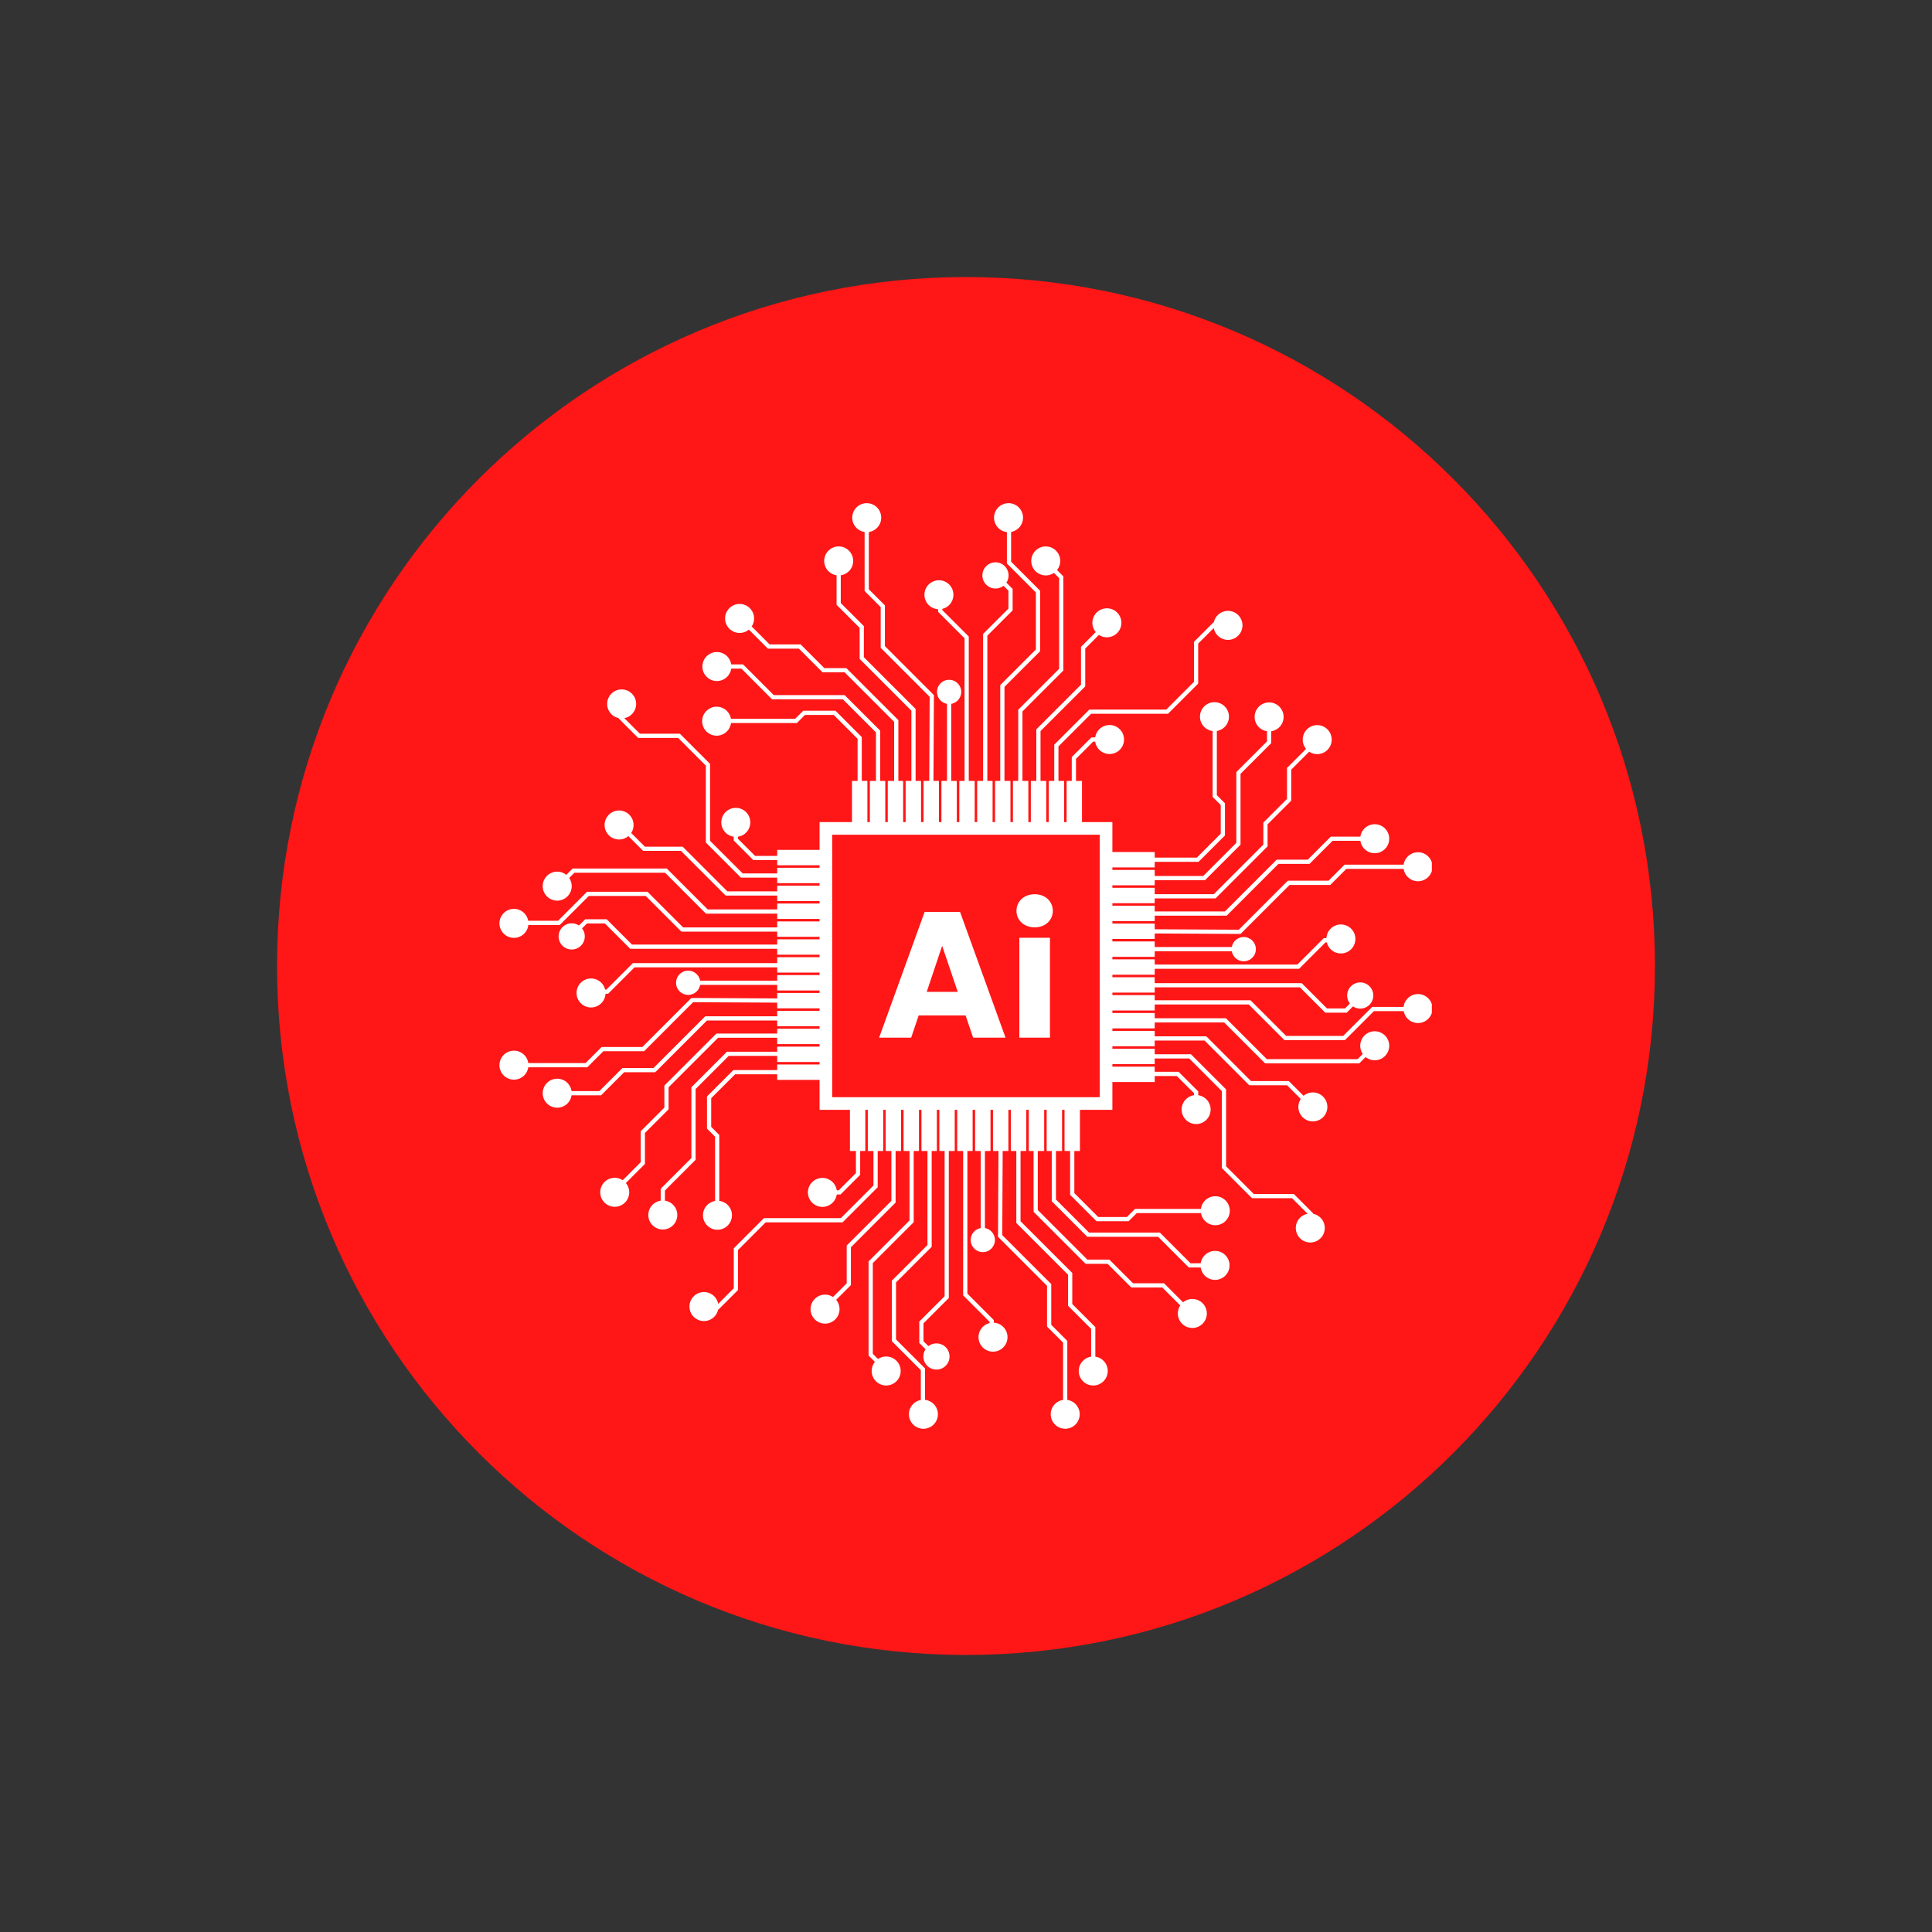 <svg xmlns="http://www.w3.org/2000/svg" xmlns:xlink="http://www.w3.org/1999/xlink" width="500" zoomAndPan="magnify" viewBox="0 0 375 375" height="500" preserveAspectRatio="xMidYMid meet" version="1.0"><rect x="0" y="0" width="375" height="375" fill="#333333" stroke="none"/><defs><clipPath id="c7579395e2"><path d="M 53.773 53.773 L 321.227 53.773 L 321.227 321.227 L 53.773 321.227 Z M 53.773 53.773 " clip-rule="nonzero"/></clipPath><clipPath id="71afa44cd0"><path d="M 187.5 53.773 C 113.645 53.773 53.773 113.645 53.773 187.5 C 53.773 261.355 113.645 321.227 187.5 321.227 C 261.355 321.227 321.227 261.355 321.227 187.5 C 321.227 113.645 261.355 53.773 187.5 53.773 Z M 187.5 53.773 " clip-rule="nonzero"/></clipPath><clipPath id="671460154f"><path d="M 165 97.621 L 172 97.621 L 172 104 L 165 104 Z M 165 97.621 " clip-rule="nonzero"/></clipPath><clipPath id="9bedd1363b"><path d="M 192 97.621 L 199 97.621 L 199 104 L 192 104 Z M 192 97.621 " clip-rule="nonzero"/></clipPath><clipPath id="8b08862443"><path d="M 203 271 L 210 271 L 210 277.289 L 203 277.289 Z M 203 271 " clip-rule="nonzero"/></clipPath><clipPath id="f8c6e8c749"><path d="M 176 271 L 183 271 L 183 277.289 L 176 277.289 Z M 176 271 " clip-rule="nonzero"/></clipPath><clipPath id="0751fc7c05"><path d="M 272 165 L 277.922 165 L 277.922 172 L 272 172 Z M 272 165 " clip-rule="nonzero"/></clipPath><clipPath id="889aa88432"><path d="M 272 192 L 277.922 192 L 277.922 199 L 272 199 Z M 272 192 " clip-rule="nonzero"/></clipPath><clipPath id="b1ccd06fa8"><path d="M 96.941 203 L 103 203 L 103 210 L 96.941 210 Z M 96.941 203 " clip-rule="nonzero"/></clipPath><clipPath id="cef2795c41"><path d="M 96.941 176 L 103 176 L 103 183 L 96.941 183 Z M 96.941 176 " clip-rule="nonzero"/></clipPath></defs><g clip-path="url(#c7579395e2)"><g clip-path="url(#71afa44cd0)"><path fill="#ff1616" d="M 53.773 53.773 L 321.227 53.773 L 321.227 321.227 L 53.773 321.227 Z M 53.773 53.773 " fill-opacity="1" fill-rule="nonzero"/></g></g><path fill="#ffffff" d="M 213.457 162.02 L 213.457 212.965 L 161.527 212.965 L 161.527 162.02 L 213.457 162.02 M 215.914 159.566 L 159.074 159.566 L 159.074 215.418 L 215.914 215.418 Z M 215.914 159.566 " fill-opacity="1" fill-rule="nonzero"/><path fill="#ffffff" d="M 165.371 151.578 L 168.359 151.578 L 168.359 159.992 L 165.371 159.992 Z M 165.371 151.578 " fill-opacity="1" fill-rule="nonzero"/><path fill="#ffffff" d="M 168.844 151.578 L 171.832 151.578 L 171.832 159.992 L 168.844 159.992 Z M 168.844 151.578 " fill-opacity="1" fill-rule="nonzero"/><path fill="#ffffff" d="M 172.316 151.578 L 175.301 151.578 L 175.301 159.992 L 172.316 159.992 Z M 172.316 151.578 " fill-opacity="1" fill-rule="nonzero"/><path fill="#ffffff" d="M 175.785 151.578 L 178.773 151.578 L 178.773 159.992 L 175.785 159.992 Z M 175.785 151.578 " fill-opacity="1" fill-rule="nonzero"/><path fill="#ffffff" d="M 179.258 151.578 L 182.246 151.578 L 182.246 159.992 L 179.258 159.992 Z M 179.258 151.578 " fill-opacity="1" fill-rule="nonzero"/><path fill="#ffffff" d="M 182.73 151.578 L 185.715 151.578 L 185.715 159.992 L 182.73 159.992 Z M 182.73 151.578 " fill-opacity="1" fill-rule="nonzero"/><path fill="#ffffff" d="M 186.203 151.578 L 189.188 151.578 L 189.188 159.992 L 186.203 159.992 Z M 186.203 151.578 " fill-opacity="1" fill-rule="nonzero"/><path fill="#ffffff" d="M 189.672 151.578 L 192.66 151.578 L 192.66 159.992 L 189.672 159.992 Z M 189.672 151.578 " fill-opacity="1" fill-rule="nonzero"/><path fill="#ffffff" d="M 193.145 151.578 L 196.129 151.578 L 196.129 159.992 L 193.145 159.992 Z M 193.145 151.578 " fill-opacity="1" fill-rule="nonzero"/><path fill="#ffffff" d="M 196.613 151.578 L 199.602 151.578 L 199.602 159.992 L 196.613 159.992 Z M 196.613 151.578 " fill-opacity="1" fill-rule="nonzero"/><path fill="#ffffff" d="M 200.086 151.578 L 203.074 151.578 L 203.074 159.992 L 200.086 159.992 Z M 200.086 151.578 " fill-opacity="1" fill-rule="nonzero"/><path fill="#ffffff" d="M 203.559 151.578 L 206.543 151.578 L 206.543 159.992 L 203.559 159.992 Z M 203.559 151.578 " fill-opacity="1" fill-rule="nonzero"/><path fill="#ffffff" d="M 207.027 151.578 L 210.016 151.578 L 210.016 159.992 L 207.027 159.992 Z M 207.027 151.578 " fill-opacity="1" fill-rule="nonzero"/><path fill="#ffffff" d="M 167.273 155.539 L 166.457 155.539 L 166.457 143.402 L 161.82 138.766 L 156.25 138.766 L 154.68 140.336 L 139.145 140.336 L 139.145 139.52 L 154.34 139.52 L 155.91 137.949 L 162.16 137.949 L 167.273 143.066 Z M 167.273 155.539 " fill-opacity="1" fill-rule="nonzero"/><path fill="#ffffff" d="M 170.844 156.113 L 170.023 156.113 L 170.023 142.16 L 163.605 135.742 L 149.859 135.742 L 143.902 129.781 L 139.145 129.781 L 139.145 128.965 L 144.238 128.965 L 150.199 134.922 L 163.941 134.922 L 170.844 141.82 Z M 170.844 156.113 " fill-opacity="1" fill-rule="nonzero"/><path fill="#ffffff" d="M 174.371 155.785 L 173.551 155.785 L 173.551 140.109 L 163.934 130.492 L 159.656 130.492 L 155.066 125.902 L 149.051 125.902 L 143.266 120.117 L 143.844 119.539 L 149.387 125.082 L 155.406 125.082 L 159.996 129.676 L 164.27 129.676 L 174.371 139.773 Z M 174.371 155.785 " fill-opacity="1" fill-rule="nonzero"/><path fill="#ffffff" d="M 177.719 154.801 L 176.902 154.801 L 176.902 137.945 L 166.855 127.902 L 166.855 121.871 L 162.379 117.395 L 162.379 108.875 L 163.195 108.875 L 163.195 117.055 L 167.676 121.531 L 167.676 127.562 L 177.719 137.605 Z M 177.719 154.801 " fill-opacity="1" fill-rule="nonzero"/><path fill="#ffffff" d="M 181.168 154.801 L 180.348 154.797 L 180.449 135.254 L 170.941 125.742 L 170.941 117.84 L 167.82 114.719 L 167.82 100.477 L 168.637 100.477 L 168.637 114.383 L 171.758 117.5 L 171.758 125.406 L 181.27 134.918 Z M 181.168 154.801 " fill-opacity="1" fill-rule="nonzero"/><path fill="#ffffff" d="M 183.812 133.41 L 184.633 133.41 L 184.633 154.801 L 183.812 154.801 Z M 183.812 133.41 " fill-opacity="1" fill-rule="nonzero"/><path fill="#ffffff" d="M 188.035 154.801 L 187.219 154.801 L 187.219 123.891 L 182.082 118.754 L 182.082 115.441 L 182.898 115.441 L 182.898 118.414 L 188.035 123.551 Z M 188.035 154.801 " fill-opacity="1" fill-rule="nonzero"/><path fill="#ffffff" d="M 191.641 153.676 L 190.82 153.676 L 190.82 123.047 L 195.734 118.133 L 195.734 114.648 L 192.734 111.648 L 193.312 111.07 L 196.551 114.312 L 196.551 118.473 L 191.641 123.387 Z M 191.641 153.676 " fill-opacity="1" fill-rule="nonzero"/><path fill="#ffffff" d="M 194.965 154.52 L 194.148 154.52 L 194.148 132.98 L 201.066 126.062 L 201.066 115 L 195.438 109.371 L 195.438 100.477 L 196.254 100.477 L 196.254 109.031 L 201.887 114.664 L 201.887 126.402 L 194.965 133.32 Z M 194.965 154.52 " fill-opacity="1" fill-rule="nonzero"/><path fill="#ffffff" d="M 198.457 154.801 L 197.637 154.801 L 197.637 137.754 L 205.578 129.816 L 205.578 112.211 L 202.531 109.164 L 203.109 108.586 L 206.395 111.871 L 206.395 130.152 L 198.457 138.094 Z M 198.457 154.801 " fill-opacity="1" fill-rule="nonzero"/><path fill="#ffffff" d="M 201.965 153.32 L 201.148 153.32 L 201.148 141.562 L 209.824 132.887 L 209.824 125.551 L 214.781 120.594 L 215.359 121.172 L 210.645 125.891 L 210.645 133.227 L 201.965 141.902 Z M 201.965 153.32 " fill-opacity="1" fill-rule="nonzero"/><path fill="#ffffff" d="M 205.445 154.52 L 204.629 154.52 L 204.629 144.539 L 211.441 137.727 L 226.371 137.727 L 231.75 132.348 L 231.75 124.582 L 235.508 120.824 L 238.773 120.824 L 238.773 121.645 L 235.844 121.645 L 232.566 124.922 L 232.566 132.688 L 226.711 138.543 L 211.781 138.543 L 205.445 144.879 Z M 205.445 154.52 " fill-opacity="1" fill-rule="nonzero"/><path fill="#ffffff" d="M 208.848 154.301 L 208.027 154.301 L 208.027 146.945 L 211.844 143.133 L 215.359 143.133 L 215.359 143.949 L 212.184 143.949 L 208.848 147.285 Z M 208.848 154.301 " fill-opacity="1" fill-rule="nonzero"/><path fill="#ffffff" d="M 141.914 139.984 C 141.914 140.355 141.844 140.715 141.699 141.059 C 141.555 141.406 141.352 141.707 141.09 141.973 C 140.824 142.238 140.52 142.441 140.176 142.582 C 139.832 142.727 139.473 142.797 139.098 142.797 C 138.727 142.797 138.367 142.727 138.023 142.582 C 137.676 142.441 137.371 142.238 137.109 141.973 C 136.844 141.707 136.641 141.406 136.5 141.059 C 136.355 140.715 136.285 140.355 136.285 139.984 C 136.285 139.609 136.355 139.25 136.5 138.906 C 136.641 138.559 136.844 138.258 137.109 137.992 C 137.371 137.727 137.676 137.523 138.023 137.383 C 138.367 137.238 138.727 137.168 139.098 137.168 C 139.473 137.168 139.832 137.238 140.176 137.383 C 140.52 137.523 140.824 137.727 141.09 137.992 C 141.352 138.258 141.555 138.559 141.699 138.906 C 141.844 139.25 141.914 139.609 141.914 139.984 Z M 141.914 139.984 " fill-opacity="1" fill-rule="nonzero"/><path fill="#ffffff" d="M 141.961 129.375 C 141.961 129.746 141.887 130.105 141.746 130.453 C 141.602 130.797 141.398 131.102 141.137 131.363 C 140.871 131.629 140.566 131.832 140.223 131.977 C 139.879 132.117 139.52 132.188 139.145 132.188 C 138.773 132.188 138.414 132.117 138.066 131.977 C 137.723 131.832 137.418 131.629 137.156 131.363 C 136.891 131.102 136.688 130.797 136.543 130.453 C 136.402 130.105 136.332 129.746 136.332 129.375 C 136.332 129 136.402 128.641 136.543 128.297 C 136.688 127.953 136.891 127.648 137.156 127.383 C 137.418 127.121 137.723 126.918 138.066 126.773 C 138.414 126.633 138.773 126.559 139.145 126.559 C 139.52 126.559 139.879 126.633 140.223 126.773 C 140.566 126.918 140.871 127.121 141.137 127.383 C 141.398 127.648 141.602 127.953 141.746 128.297 C 141.887 128.641 141.961 129 141.961 129.375 Z M 141.961 129.375 " fill-opacity="1" fill-rule="nonzero"/><path fill="#ffffff" d="M 146.371 120.039 C 146.371 120.414 146.297 120.773 146.156 121.117 C 146.012 121.461 145.809 121.766 145.547 122.031 C 145.281 122.293 144.977 122.496 144.633 122.641 C 144.285 122.781 143.93 122.855 143.555 122.855 C 143.18 122.855 142.824 122.781 142.477 122.641 C 142.133 122.496 141.828 122.293 141.562 122.031 C 141.301 121.766 141.098 121.461 140.953 121.117 C 140.812 120.773 140.738 120.414 140.738 120.039 C 140.738 119.664 140.812 119.309 140.953 118.961 C 141.098 118.617 141.301 118.312 141.562 118.051 C 141.828 117.785 142.133 117.582 142.477 117.438 C 142.824 117.297 143.18 117.223 143.555 117.223 C 143.93 117.223 144.285 117.297 144.633 117.438 C 144.977 117.582 145.281 117.785 145.547 118.051 C 145.809 118.312 146.012 118.617 146.156 118.961 C 146.297 119.309 146.371 119.664 146.371 120.039 Z M 146.371 120.039 " fill-opacity="1" fill-rule="nonzero"/><path fill="#ffffff" d="M 165.602 108.875 C 165.602 109.246 165.531 109.605 165.391 109.953 C 165.246 110.297 165.043 110.602 164.777 110.863 C 164.516 111.129 164.211 111.332 163.867 111.477 C 163.52 111.617 163.16 111.688 162.789 111.688 C 162.414 111.688 162.055 111.617 161.711 111.477 C 161.367 111.332 161.062 111.129 160.797 110.863 C 160.535 110.602 160.332 110.297 160.188 109.953 C 160.047 109.605 159.973 109.246 159.973 108.875 C 159.973 108.5 160.047 108.141 160.188 107.797 C 160.332 107.453 160.535 107.148 160.797 106.883 C 161.062 106.621 161.367 106.418 161.711 106.273 C 162.055 106.129 162.414 106.059 162.789 106.059 C 163.16 106.059 163.52 106.129 163.867 106.273 C 164.211 106.418 164.516 106.621 164.777 106.883 C 165.043 107.148 165.246 107.453 165.391 107.797 C 165.531 108.141 165.602 108.5 165.602 108.875 Z M 165.602 108.875 " fill-opacity="1" fill-rule="nonzero"/><g clip-path="url(#671460154f)"><path fill="#ffffff" d="M 171.043 100.477 C 171.043 100.852 170.973 101.211 170.832 101.555 C 170.688 101.898 170.484 102.203 170.219 102.469 C 169.957 102.73 169.652 102.934 169.309 103.078 C 168.961 103.223 168.602 103.293 168.23 103.293 C 167.855 103.293 167.496 103.223 167.152 103.078 C 166.809 102.934 166.504 102.73 166.238 102.469 C 165.977 102.203 165.773 101.898 165.629 101.555 C 165.488 101.211 165.414 100.852 165.414 100.477 C 165.414 100.105 165.488 99.746 165.629 99.402 C 165.773 99.055 165.977 98.75 166.238 98.488 C 166.504 98.223 166.809 98.02 167.152 97.879 C 167.496 97.734 167.855 97.664 168.23 97.664 C 168.602 97.664 168.961 97.734 169.309 97.879 C 169.652 98.02 169.957 98.223 170.219 98.488 C 170.484 98.75 170.688 99.055 170.832 99.402 C 170.973 99.746 171.043 100.105 171.043 100.477 Z M 171.043 100.477 " fill-opacity="1" fill-rule="nonzero"/></g><path fill="#ffffff" d="M 185.059 115.441 C 185.059 115.816 184.988 116.172 184.844 116.52 C 184.703 116.863 184.5 117.168 184.234 117.434 C 183.973 117.695 183.668 117.898 183.32 118.043 C 182.977 118.184 182.617 118.258 182.246 118.258 C 181.871 118.258 181.512 118.184 181.168 118.043 C 180.824 117.898 180.52 117.695 180.254 117.434 C 179.988 117.168 179.785 116.863 179.645 116.52 C 179.5 116.172 179.43 115.816 179.43 115.441 C 179.43 115.066 179.5 114.711 179.645 114.363 C 179.785 114.02 179.988 113.715 180.254 113.449 C 180.52 113.188 180.824 112.984 181.168 112.84 C 181.512 112.699 181.871 112.625 182.246 112.625 C 182.617 112.625 182.977 112.699 183.32 112.84 C 183.668 112.984 183.973 113.188 184.234 113.449 C 184.5 113.715 184.703 114.02 184.844 114.363 C 184.988 114.711 185.059 115.066 185.059 115.441 Z M 185.059 115.441 " fill-opacity="1" fill-rule="nonzero"/><path fill="#ffffff" d="M 186.578 134.297 C 186.578 134.609 186.516 134.91 186.398 135.199 C 186.277 135.488 186.109 135.742 185.887 135.961 C 185.668 136.184 185.414 136.352 185.125 136.473 C 184.836 136.594 184.535 136.652 184.223 136.652 C 183.91 136.652 183.609 136.594 183.324 136.473 C 183.035 136.352 182.781 136.184 182.559 135.961 C 182.34 135.742 182.168 135.488 182.047 135.199 C 181.93 134.91 181.871 134.609 181.871 134.297 C 181.871 133.984 181.93 133.688 182.047 133.398 C 182.168 133.109 182.34 132.855 182.559 132.633 C 182.781 132.414 183.035 132.242 183.324 132.125 C 183.609 132.004 183.91 131.945 184.223 131.945 C 184.535 131.945 184.836 132.004 185.125 132.125 C 185.414 132.242 185.668 132.414 185.887 132.633 C 186.109 132.855 186.277 133.109 186.398 133.398 C 186.516 133.688 186.578 133.984 186.578 134.297 Z M 186.578 134.297 " fill-opacity="1" fill-rule="nonzero"/><g clip-path="url(#9bedd1363b)"><path fill="#ffffff" d="M 198.57 100.477 C 198.57 100.852 198.496 101.211 198.355 101.555 C 198.211 101.898 198.008 102.203 197.746 102.469 C 197.48 102.73 197.176 102.934 196.832 103.078 C 196.488 103.223 196.129 103.293 195.754 103.293 C 195.383 103.293 195.023 103.223 194.676 103.078 C 194.332 102.934 194.027 102.73 193.766 102.469 C 193.5 102.203 193.297 101.898 193.152 101.555 C 193.012 101.211 192.941 100.852 192.941 100.477 C 192.941 100.105 193.012 99.746 193.152 99.402 C 193.297 99.055 193.5 98.75 193.766 98.488 C 194.027 98.223 194.332 98.02 194.676 97.879 C 195.023 97.734 195.383 97.664 195.754 97.664 C 196.129 97.664 196.488 97.734 196.832 97.879 C 197.176 98.02 197.48 98.223 197.746 98.488 C 198.008 98.75 198.211 99.055 198.355 99.402 C 198.496 99.746 198.57 100.105 198.57 100.477 Z M 198.57 100.477 " fill-opacity="1" fill-rule="nonzero"/></g><path fill="#ffffff" d="M 205.793 108.875 C 205.793 109.246 205.723 109.605 205.578 109.953 C 205.438 110.297 205.234 110.602 204.969 110.863 C 204.707 111.129 204.402 111.332 204.055 111.477 C 203.711 111.617 203.352 111.688 202.98 111.688 C 202.605 111.688 202.246 111.617 201.902 111.477 C 201.559 111.332 201.254 111.129 200.988 110.863 C 200.723 110.602 200.52 110.297 200.379 109.953 C 200.234 109.605 200.164 109.246 200.164 108.875 C 200.164 108.5 200.234 108.141 200.379 107.797 C 200.52 107.453 200.723 107.148 200.988 106.883 C 201.254 106.621 201.559 106.418 201.902 106.273 C 202.246 106.129 202.605 106.059 202.98 106.059 C 203.352 106.059 203.711 106.129 204.055 106.273 C 204.402 106.418 204.707 106.621 204.969 106.883 C 205.234 107.148 205.438 107.453 205.578 107.797 C 205.723 108.141 205.793 108.5 205.793 108.875 Z M 205.793 108.875 " fill-opacity="1" fill-rule="nonzero"/><path fill="#ffffff" d="M 217.66 120.883 C 217.66 121.258 217.59 121.617 217.449 121.961 C 217.305 122.305 217.102 122.609 216.836 122.875 C 216.574 123.137 216.27 123.34 215.926 123.484 C 215.578 123.629 215.219 123.699 214.848 123.699 C 214.473 123.699 214.113 123.629 213.77 123.484 C 213.426 123.34 213.121 123.137 212.855 122.875 C 212.594 122.609 212.391 122.305 212.246 121.961 C 212.105 121.617 212.031 121.258 212.031 120.883 C 212.031 120.512 212.105 120.152 212.246 119.805 C 212.391 119.461 212.594 119.156 212.855 118.895 C 213.121 118.629 213.426 118.426 213.77 118.281 C 214.113 118.141 214.473 118.07 214.848 118.07 C 215.219 118.07 215.578 118.141 215.926 118.281 C 216.27 118.426 216.574 118.629 216.836 118.895 C 217.102 119.156 217.305 119.461 217.449 119.805 C 217.59 120.152 217.66 120.512 217.66 120.883 Z M 217.66 120.883 " fill-opacity="1" fill-rule="nonzero"/><path fill="#ffffff" d="M 241.164 121.383 C 241.164 121.754 241.094 122.113 240.949 122.461 C 240.805 122.805 240.602 123.109 240.34 123.371 C 240.074 123.637 239.77 123.84 239.426 123.984 C 239.082 124.125 238.723 124.199 238.348 124.199 C 237.977 124.199 237.617 124.125 237.273 123.984 C 236.926 123.84 236.621 123.637 236.359 123.371 C 236.094 123.109 235.891 122.805 235.75 122.461 C 235.605 122.113 235.535 121.754 235.535 121.383 C 235.535 121.008 235.605 120.648 235.75 120.305 C 235.891 119.961 236.094 119.656 236.359 119.391 C 236.621 119.129 236.926 118.926 237.273 118.781 C 237.617 118.641 237.977 118.566 238.348 118.566 C 238.723 118.566 239.082 118.641 239.426 118.781 C 239.77 118.926 240.074 119.129 240.34 119.391 C 240.602 119.656 240.805 119.961 240.949 120.305 C 241.094 120.648 241.164 121.008 241.164 121.383 Z M 241.164 121.383 " fill-opacity="1" fill-rule="nonzero"/><path fill="#ffffff" d="M 218.176 143.543 C 218.176 143.914 218.102 144.273 217.961 144.617 C 217.816 144.965 217.613 145.27 217.352 145.531 C 217.086 145.797 216.781 146 216.438 146.141 C 216.09 146.285 215.734 146.355 215.359 146.355 C 214.984 146.355 214.625 146.285 214.281 146.141 C 213.938 146 213.633 145.797 213.367 145.531 C 213.105 145.27 212.902 144.965 212.758 144.617 C 212.617 144.273 212.543 143.914 212.543 143.543 C 212.543 143.168 212.617 142.809 212.758 142.465 C 212.902 142.121 213.105 141.816 213.367 141.551 C 213.633 141.289 213.938 141.082 214.281 140.941 C 214.625 140.797 214.984 140.727 215.359 140.727 C 215.734 140.727 216.09 140.797 216.438 140.941 C 216.781 141.082 217.086 141.289 217.352 141.551 C 217.613 141.816 217.816 142.121 217.961 142.465 C 218.102 142.809 218.176 143.168 218.176 143.543 Z M 218.176 143.543 " fill-opacity="1" fill-rule="nonzero"/><path fill="#ffffff" d="M 195.762 111.688 C 195.762 112.027 195.699 112.352 195.57 112.66 C 195.441 112.973 195.258 113.246 195.02 113.484 C 194.781 113.723 194.504 113.91 194.195 114.039 C 193.883 114.168 193.559 114.23 193.223 114.23 C 192.883 114.23 192.559 114.168 192.25 114.039 C 191.938 113.91 191.664 113.723 191.426 113.484 C 191.188 113.246 191 112.973 190.871 112.66 C 190.742 112.352 190.68 112.027 190.68 111.688 C 190.68 111.352 190.742 111.027 190.871 110.715 C 191 110.406 191.188 110.129 191.426 109.891 C 191.664 109.652 191.938 109.469 192.25 109.34 C 192.559 109.211 192.883 109.148 193.223 109.148 C 193.559 109.148 193.883 109.211 194.195 109.34 C 194.504 109.469 194.781 109.652 195.02 109.891 C 195.258 110.129 195.441 110.406 195.57 110.715 C 195.699 111.027 195.762 111.352 195.762 111.688 Z M 195.762 111.688 " fill-opacity="1" fill-rule="nonzero"/><path fill="#ffffff" d="M 206.625 214.992 L 209.613 214.992 L 209.613 223.406 L 206.625 223.406 Z M 206.625 214.992 " fill-opacity="1" fill-rule="nonzero"/><path fill="#ffffff" d="M 203.156 214.992 L 206.141 214.992 L 206.141 223.406 L 203.156 223.406 Z M 203.156 214.992 " fill-opacity="1" fill-rule="nonzero"/><path fill="#ffffff" d="M 199.684 214.992 L 202.672 214.992 L 202.672 223.406 L 199.684 223.406 Z M 199.684 214.992 " fill-opacity="1" fill-rule="nonzero"/><path fill="#ffffff" d="M 196.211 214.992 L 199.199 214.992 L 199.199 223.406 L 196.211 223.406 Z M 196.211 214.992 " fill-opacity="1" fill-rule="nonzero"/><path fill="#ffffff" d="M 192.742 214.992 L 195.727 214.992 L 195.727 223.406 L 192.742 223.406 Z M 192.742 214.992 " fill-opacity="1" fill-rule="nonzero"/><path fill="#ffffff" d="M 189.27 214.992 L 192.258 214.992 L 192.258 223.406 L 189.27 223.406 Z M 189.27 214.992 " fill-opacity="1" fill-rule="nonzero"/><path fill="#ffffff" d="M 185.797 214.992 L 188.785 214.992 L 188.785 223.406 L 185.797 223.406 Z M 185.797 214.992 " fill-opacity="1" fill-rule="nonzero"/><path fill="#ffffff" d="M 182.328 214.992 L 185.312 214.992 L 185.312 223.406 L 182.328 223.406 Z M 182.328 214.992 " fill-opacity="1" fill-rule="nonzero"/><path fill="#ffffff" d="M 178.855 214.992 L 181.844 214.992 L 181.844 223.406 L 178.855 223.406 Z M 178.855 214.992 " fill-opacity="1" fill-rule="nonzero"/><path fill="#ffffff" d="M 175.383 214.992 L 178.371 214.992 L 178.371 223.406 L 175.383 223.406 Z M 175.383 214.992 " fill-opacity="1" fill-rule="nonzero"/><path fill="#ffffff" d="M 171.914 214.992 L 174.898 214.992 L 174.898 223.406 L 171.914 223.406 Z M 171.914 214.992 " fill-opacity="1" fill-rule="nonzero"/><path fill="#ffffff" d="M 168.441 214.992 L 171.43 214.992 L 171.43 223.406 L 168.441 223.406 Z M 168.441 214.992 " fill-opacity="1" fill-rule="nonzero"/><path fill="#ffffff" d="M 164.969 214.992 L 167.957 214.992 L 167.957 223.406 L 164.969 223.406 Z M 164.969 214.992 " fill-opacity="1" fill-rule="nonzero"/><path fill="#ffffff" d="M 219.074 237.035 L 212.828 237.035 L 207.711 231.918 L 207.711 219.445 L 208.527 219.445 L 208.527 231.582 L 213.168 236.219 L 218.734 236.219 L 220.309 234.648 L 235.84 234.648 L 235.84 235.465 L 220.645 235.465 Z M 219.074 237.035 " fill-opacity="1" fill-rule="nonzero"/><path fill="#ffffff" d="M 235.84 246.02 L 230.746 246.02 L 224.789 240.062 L 211.043 240.062 L 204.145 233.164 L 204.145 218.871 L 204.961 218.871 L 204.961 232.824 L 211.383 239.242 L 225.129 239.242 L 231.086 245.203 L 235.84 245.203 Z M 235.84 246.02 " fill-opacity="1" fill-rule="nonzero"/><path fill="#ffffff" d="M 231.141 255.445 L 225.598 249.902 L 219.582 249.902 L 214.988 245.309 L 210.715 245.309 L 210.594 245.191 L 200.617 235.211 L 200.617 219.199 L 201.434 219.199 L 201.434 234.871 L 211.055 244.492 L 215.328 244.492 L 219.922 249.082 L 225.938 249.082 L 231.719 254.867 Z M 231.141 255.445 " fill-opacity="1" fill-rule="nonzero"/><path fill="#ffffff" d="M 212.605 266.109 L 211.789 266.109 L 211.789 257.93 L 207.312 253.453 L 207.312 247.422 L 197.266 237.379 L 197.266 220.184 L 198.086 220.184 L 198.086 237.039 L 208.129 247.082 L 208.129 253.113 L 212.605 257.59 Z M 212.605 266.109 " fill-opacity="1" fill-rule="nonzero"/><path fill="#ffffff" d="M 207.164 274.508 L 206.348 274.508 L 206.348 260.602 L 203.227 257.484 L 203.227 249.578 L 193.715 240.066 L 193.82 220.184 L 194.637 220.188 L 194.535 239.73 L 204.047 249.238 L 204.047 257.145 L 207.164 260.266 Z M 207.164 274.508 " fill-opacity="1" fill-rule="nonzero"/><path fill="#ffffff" d="M 190.355 220.184 L 191.172 220.184 L 191.172 241.574 L 190.355 241.574 Z M 190.355 220.184 " fill-opacity="1" fill-rule="nonzero"/><path fill="#ffffff" d="M 192.902 259.543 L 192.086 259.543 L 192.086 256.57 L 186.949 251.434 L 186.949 220.184 L 187.77 220.184 L 187.77 251.094 L 192.902 256.23 Z M 192.902 259.543 " fill-opacity="1" fill-rule="nonzero"/><path fill="#ffffff" d="M 181.672 263.914 L 178.434 260.672 L 178.434 256.512 L 183.348 251.598 L 183.348 221.309 L 184.164 221.309 L 184.164 251.938 L 179.25 256.852 L 179.25 260.336 L 182.25 263.336 Z M 181.672 263.914 " fill-opacity="1" fill-rule="nonzero"/><path fill="#ffffff" d="M 179.547 274.508 L 178.73 274.508 L 178.73 265.949 L 173.102 260.32 L 173.102 248.582 L 180.02 241.664 L 180.02 220.465 L 180.84 220.465 L 180.84 242.004 L 173.918 248.922 L 173.918 259.984 L 179.547 265.613 Z M 179.547 274.508 " fill-opacity="1" fill-rule="nonzero"/><path fill="#ffffff" d="M 171.875 266.398 L 168.59 263.113 L 168.59 244.832 L 176.531 236.891 L 176.531 220.184 L 177.348 220.184 L 177.348 237.23 L 169.41 245.168 L 169.41 262.773 L 172.457 265.82 Z M 171.875 266.398 " fill-opacity="1" fill-rule="nonzero"/><path fill="#ffffff" d="M 160.203 254.391 L 159.625 253.812 L 164.344 249.094 L 164.344 241.758 L 173.02 233.082 L 173.02 221.66 L 173.836 221.66 L 173.836 233.422 L 165.16 242.098 L 165.16 249.434 Z M 160.203 254.391 " fill-opacity="1" fill-rule="nonzero"/><path fill="#ffffff" d="M 139.48 254.16 L 136.215 254.16 L 136.215 253.34 L 139.141 253.34 L 142.418 250.062 L 142.418 242.297 L 148.277 236.441 L 163.207 236.441 L 169.539 230.105 L 169.539 220.465 L 170.359 220.465 L 170.359 230.445 L 163.547 237.258 L 148.617 237.258 L 143.238 242.637 L 143.238 250.402 Z M 139.48 254.16 " fill-opacity="1" fill-rule="nonzero"/><path fill="#ffffff" d="M 163.141 231.852 L 159.625 231.852 L 159.625 231.035 L 162.805 231.035 L 166.137 227.699 L 166.137 220.684 L 166.957 220.684 L 166.957 228.039 Z M 163.141 231.852 " fill-opacity="1" fill-rule="nonzero"/><path fill="#ffffff" d="M 238.703 235 C 238.703 235.375 238.629 235.734 238.488 236.078 C 238.344 236.422 238.141 236.727 237.879 236.992 C 237.613 237.258 237.309 237.461 236.965 237.602 C 236.621 237.746 236.262 237.816 235.887 237.816 C 235.516 237.816 235.156 237.746 234.809 237.602 C 234.465 237.461 234.16 237.258 233.898 236.992 C 233.633 236.727 233.43 236.422 233.285 236.078 C 233.145 235.734 233.074 235.375 233.074 235 C 233.074 234.629 233.145 234.27 233.285 233.926 C 233.43 233.578 233.633 233.273 233.898 233.012 C 234.16 232.746 234.465 232.543 234.809 232.402 C 235.156 232.258 235.516 232.188 235.887 232.188 C 236.262 232.188 236.621 232.258 236.965 232.402 C 237.309 232.543 237.613 232.746 237.879 233.012 C 238.141 233.273 238.344 233.578 238.488 233.926 C 238.629 234.27 238.703 234.629 238.703 235 Z M 238.703 235 " fill-opacity="1" fill-rule="nonzero"/><path fill="#ffffff" d="M 238.656 245.609 C 238.656 245.984 238.586 246.344 238.441 246.688 C 238.297 247.031 238.094 247.336 237.832 247.602 C 237.566 247.863 237.262 248.066 236.918 248.211 C 236.574 248.352 236.215 248.426 235.84 248.426 C 235.469 248.426 235.109 248.352 234.762 248.211 C 234.418 248.066 234.113 247.863 233.852 247.602 C 233.586 247.336 233.383 247.031 233.242 246.688 C 233.098 246.344 233.027 245.984 233.027 245.609 C 233.027 245.238 233.098 244.879 233.242 244.531 C 233.383 244.188 233.586 243.883 233.852 243.621 C 234.113 243.355 234.418 243.152 234.762 243.008 C 235.109 242.867 235.469 242.797 235.84 242.797 C 236.215 242.797 236.574 242.867 236.918 243.008 C 237.262 243.152 237.566 243.355 237.832 243.621 C 238.094 243.883 238.297 244.188 238.441 244.531 C 238.586 244.879 238.656 245.238 238.656 245.609 Z M 238.656 245.609 " fill-opacity="1" fill-rule="nonzero"/><path fill="#ffffff" d="M 234.246 254.945 C 234.246 255.316 234.176 255.676 234.031 256.023 C 233.891 256.367 233.688 256.672 233.422 256.934 C 233.156 257.199 232.852 257.402 232.508 257.547 C 232.164 257.688 231.805 257.758 231.43 257.762 C 231.059 257.758 230.699 257.688 230.355 257.547 C 230.008 257.402 229.703 257.199 229.441 256.934 C 229.176 256.672 228.973 256.367 228.832 256.023 C 228.688 255.676 228.617 255.316 228.617 254.945 C 228.617 254.57 228.688 254.211 228.832 253.867 C 228.973 253.523 229.176 253.219 229.441 252.953 C 229.703 252.691 230.008 252.488 230.355 252.344 C 230.699 252.203 231.059 252.129 231.43 252.129 C 231.805 252.129 232.164 252.203 232.508 252.344 C 232.852 252.488 233.156 252.691 233.422 252.953 C 233.688 253.219 233.891 253.523 234.031 253.867 C 234.176 254.211 234.246 254.57 234.246 254.945 Z M 234.246 254.945 " fill-opacity="1" fill-rule="nonzero"/><path fill="#ffffff" d="M 215.012 266.109 C 215.012 266.484 214.941 266.844 214.797 267.188 C 214.656 267.531 214.453 267.836 214.188 268.102 C 213.926 268.363 213.621 268.566 213.273 268.711 C 212.93 268.852 212.57 268.926 212.199 268.926 C 211.824 268.926 211.465 268.852 211.121 268.711 C 210.777 268.566 210.473 268.363 210.207 268.102 C 209.941 267.836 209.738 267.531 209.598 267.188 C 209.453 266.844 209.383 266.484 209.383 266.109 C 209.383 265.738 209.453 265.379 209.598 265.031 C 209.738 264.688 209.941 264.383 210.207 264.121 C 210.473 263.855 210.777 263.652 211.121 263.508 C 211.465 263.367 211.824 263.297 212.199 263.297 C 212.57 263.297 212.93 263.367 213.273 263.508 C 213.621 263.652 213.926 263.855 214.188 264.121 C 214.453 264.383 214.656 264.688 214.797 265.031 C 214.941 265.379 215.012 265.738 215.012 266.109 Z M 215.012 266.109 " fill-opacity="1" fill-rule="nonzero"/><g clip-path="url(#8b08862443)"><path fill="#ffffff" d="M 209.57 274.508 C 209.57 274.879 209.5 275.238 209.355 275.582 C 209.215 275.93 209.012 276.234 208.746 276.496 C 208.484 276.762 208.18 276.965 207.832 277.105 C 207.488 277.25 207.129 277.32 206.758 277.32 C 206.383 277.32 206.023 277.25 205.68 277.105 C 205.336 276.965 205.031 276.762 204.766 276.496 C 204.5 276.234 204.297 275.93 204.156 275.582 C 204.012 275.238 203.941 274.879 203.941 274.508 C 203.941 274.133 204.012 273.773 204.156 273.43 C 204.297 273.086 204.5 272.781 204.766 272.516 C 205.031 272.254 205.336 272.051 205.68 271.906 C 206.023 271.762 206.383 271.691 206.758 271.691 C 207.129 271.691 207.488 271.762 207.832 271.906 C 208.18 272.051 208.484 272.254 208.746 272.516 C 209.012 272.781 209.215 273.086 209.355 273.43 C 209.5 273.773 209.57 274.133 209.57 274.508 Z M 209.57 274.508 " fill-opacity="1" fill-rule="nonzero"/></g><path fill="#ffffff" d="M 195.555 259.543 C 195.555 259.914 195.484 260.273 195.344 260.621 C 195.199 260.965 194.996 261.27 194.73 261.531 C 194.469 261.797 194.164 262 193.82 262.145 C 193.473 262.285 193.113 262.359 192.742 262.359 C 192.367 262.359 192.008 262.285 191.664 262.145 C 191.32 262 191.016 261.797 190.75 261.531 C 190.488 261.27 190.285 260.965 190.141 260.621 C 190 260.273 189.926 259.914 189.926 259.543 C 189.926 259.168 190 258.809 190.141 258.465 C 190.285 258.121 190.488 257.816 190.75 257.551 C 191.016 257.289 191.32 257.086 191.664 256.941 C 192.008 256.801 192.367 256.727 192.742 256.727 C 193.113 256.727 193.473 256.801 193.82 256.941 C 194.164 257.086 194.469 257.289 194.73 257.551 C 194.996 257.816 195.199 258.121 195.344 258.465 C 195.484 258.809 195.555 259.168 195.555 259.543 Z M 195.555 259.543 " fill-opacity="1" fill-rule="nonzero"/><path fill="#ffffff" d="M 193.117 240.688 C 193.117 241 193.055 241.297 192.938 241.586 C 192.816 241.875 192.648 242.129 192.426 242.352 C 192.207 242.57 191.953 242.742 191.664 242.859 C 191.375 242.98 191.074 243.039 190.762 243.039 C 190.449 243.039 190.148 242.98 189.863 242.859 C 189.574 242.742 189.32 242.57 189.098 242.352 C 188.879 242.129 188.707 241.875 188.59 241.586 C 188.469 241.297 188.41 241 188.41 240.688 C 188.41 240.375 188.469 240.074 188.59 239.785 C 188.707 239.496 188.879 239.242 189.098 239.023 C 189.32 238.801 189.574 238.633 189.863 238.512 C 190.148 238.391 190.449 238.332 190.762 238.332 C 191.074 238.332 191.375 238.391 191.664 238.512 C 191.953 238.633 192.207 238.801 192.426 239.023 C 192.648 239.242 192.816 239.496 192.938 239.785 C 193.055 240.074 193.117 240.375 193.117 240.688 Z M 193.117 240.688 " fill-opacity="1" fill-rule="nonzero"/><g clip-path="url(#f8c6e8c749)"><path fill="#ffffff" d="M 182.047 274.508 C 182.047 274.879 181.977 275.238 181.832 275.582 C 181.688 275.93 181.484 276.234 181.223 276.496 C 180.957 276.762 180.652 276.965 180.309 277.105 C 179.965 277.25 179.605 277.32 179.23 277.32 C 178.859 277.32 178.5 277.25 178.152 277.105 C 177.809 276.965 177.504 276.762 177.242 276.496 C 176.977 276.234 176.773 275.93 176.633 275.582 C 176.488 275.238 176.418 274.879 176.418 274.508 C 176.418 274.133 176.488 273.773 176.633 273.43 C 176.773 273.086 176.977 272.781 177.242 272.516 C 177.504 272.254 177.809 272.051 178.152 271.906 C 178.5 271.762 178.859 271.691 179.23 271.691 C 179.605 271.691 179.965 271.762 180.309 271.906 C 180.652 272.051 180.957 272.254 181.223 272.516 C 181.484 272.781 181.688 273.086 181.832 273.43 C 181.977 273.773 182.047 274.133 182.047 274.508 Z M 182.047 274.508 " fill-opacity="1" fill-rule="nonzero"/></g><path fill="#ffffff" d="M 174.82 266.109 C 174.82 266.484 174.75 266.844 174.609 267.188 C 174.465 267.531 174.262 267.836 173.996 268.102 C 173.734 268.363 173.43 268.566 173.086 268.711 C 172.738 268.852 172.379 268.926 172.008 268.926 C 171.633 268.926 171.273 268.852 170.93 268.711 C 170.586 268.566 170.281 268.363 170.016 268.102 C 169.754 267.836 169.551 267.531 169.406 267.188 C 169.266 266.844 169.191 266.484 169.191 266.109 C 169.191 265.738 169.266 265.379 169.406 265.031 C 169.551 264.688 169.754 264.383 170.016 264.121 C 170.281 263.855 170.586 263.652 170.93 263.508 C 171.273 263.367 171.633 263.297 172.008 263.297 C 172.379 263.297 172.738 263.367 173.086 263.508 C 173.43 263.652 173.734 263.855 173.996 264.121 C 174.262 264.383 174.465 264.688 174.609 265.031 C 174.75 265.379 174.82 265.738 174.82 266.109 Z M 174.82 266.109 " fill-opacity="1" fill-rule="nonzero"/><path fill="#ffffff" d="M 162.953 254.102 C 162.953 254.473 162.883 254.832 162.738 255.176 C 162.598 255.523 162.395 255.828 162.129 256.09 C 161.863 256.355 161.562 256.559 161.215 256.699 C 160.871 256.844 160.512 256.914 160.141 256.914 C 159.766 256.914 159.406 256.844 159.062 256.699 C 158.715 256.559 158.414 256.355 158.148 256.09 C 157.883 255.828 157.68 255.523 157.539 255.176 C 157.395 254.832 157.324 254.473 157.324 254.102 C 157.324 253.727 157.395 253.367 157.539 253.023 C 157.68 252.68 157.883 252.375 158.148 252.109 C 158.414 251.848 158.715 251.645 159.062 251.5 C 159.406 251.355 159.766 251.285 160.141 251.285 C 160.512 251.285 160.871 251.355 161.215 251.5 C 161.562 251.645 161.863 251.848 162.129 252.109 C 162.395 252.375 162.598 252.68 162.738 253.023 C 162.883 253.367 162.953 253.727 162.953 254.102 Z M 162.953 254.102 " fill-opacity="1" fill-rule="nonzero"/><path fill="#ffffff" d="M 139.453 253.602 C 139.453 253.977 139.379 254.332 139.238 254.68 C 139.094 255.023 138.891 255.328 138.629 255.594 C 138.363 255.855 138.059 256.059 137.715 256.203 C 137.371 256.344 137.012 256.418 136.637 256.418 C 136.266 256.418 135.906 256.344 135.559 256.203 C 135.215 256.059 134.91 255.855 134.648 255.594 C 134.383 255.328 134.18 255.023 134.035 254.68 C 133.895 254.332 133.824 253.977 133.824 253.602 C 133.824 253.227 133.895 252.871 134.035 252.523 C 134.18 252.18 134.383 251.875 134.648 251.609 C 134.91 251.348 135.215 251.145 135.559 251 C 135.906 250.859 136.266 250.785 136.637 250.785 C 137.012 250.785 137.371 250.859 137.715 251 C 138.059 251.145 138.363 251.348 138.629 251.609 C 138.891 251.875 139.094 252.18 139.238 252.523 C 139.379 252.871 139.453 253.227 139.453 253.602 Z M 139.453 253.602 " fill-opacity="1" fill-rule="nonzero"/><path fill="#ffffff" d="M 162.441 231.441 C 162.441 231.816 162.371 232.176 162.227 232.52 C 162.086 232.863 161.883 233.168 161.617 233.434 C 161.352 233.695 161.047 233.902 160.703 234.043 C 160.359 234.188 160 234.258 159.625 234.258 C 159.254 234.258 158.895 234.188 158.551 234.043 C 158.203 233.902 157.898 233.695 157.637 233.434 C 157.371 233.168 157.168 232.863 157.027 232.52 C 156.883 232.176 156.812 231.816 156.812 231.441 C 156.812 231.07 156.883 230.711 157.027 230.367 C 157.168 230.02 157.371 229.715 157.637 229.453 C 157.898 229.188 158.203 228.984 158.551 228.844 C 158.895 228.699 159.254 228.629 159.625 228.629 C 160 228.629 160.359 228.699 160.703 228.844 C 161.047 228.984 161.352 229.188 161.617 229.453 C 161.883 229.715 162.086 230.02 162.227 230.367 C 162.371 230.711 162.441 231.07 162.441 231.441 Z M 162.441 231.441 " fill-opacity="1" fill-rule="nonzero"/><path fill="#ffffff" d="M 184.305 263.297 C 184.305 263.633 184.242 263.957 184.113 264.27 C 183.984 264.578 183.801 264.855 183.562 265.094 C 183.324 265.332 183.047 265.516 182.738 265.645 C 182.426 265.773 182.102 265.836 181.766 265.836 C 181.426 265.836 181.102 265.773 180.793 265.645 C 180.48 265.516 180.207 265.332 179.969 265.094 C 179.73 264.855 179.547 264.578 179.418 264.27 C 179.289 263.957 179.223 263.633 179.223 263.297 C 179.223 262.957 179.289 262.633 179.418 262.324 C 179.547 262.012 179.73 261.734 179.969 261.496 C 180.207 261.258 180.48 261.074 180.793 260.945 C 181.102 260.816 181.426 260.754 181.766 260.754 C 182.102 260.754 182.426 260.816 182.738 260.945 C 183.047 261.074 183.324 261.258 183.562 261.496 C 183.801 261.734 183.984 262.012 184.113 262.324 C 184.242 262.633 184.305 262.957 184.305 263.297 Z M 184.305 263.297 " fill-opacity="1" fill-rule="nonzero"/><path fill="#ffffff" d="M 215.719 165.379 L 224.129 165.379 L 224.129 168.367 L 215.719 168.367 Z M 215.719 165.379 " fill-opacity="1" fill-rule="nonzero"/><path fill="#ffffff" d="M 215.719 168.852 L 224.129 168.852 L 224.129 171.836 L 215.719 171.836 Z M 215.719 168.852 " fill-opacity="1" fill-rule="nonzero"/><path fill="#ffffff" d="M 215.719 172.32 L 224.129 172.32 L 224.129 175.309 L 215.719 175.309 Z M 215.719 172.32 " fill-opacity="1" fill-rule="nonzero"/><path fill="#ffffff" d="M 215.719 175.793 L 224.129 175.793 L 224.129 178.781 L 215.719 178.781 Z M 215.719 175.793 " fill-opacity="1" fill-rule="nonzero"/><path fill="#ffffff" d="M 215.719 179.266 L 224.129 179.266 L 224.129 182.25 L 215.719 182.25 Z M 215.719 179.266 " fill-opacity="1" fill-rule="nonzero"/><path fill="#ffffff" d="M 215.719 182.734 L 224.129 182.734 L 224.129 185.723 L 215.719 185.723 Z M 215.719 182.734 " fill-opacity="1" fill-rule="nonzero"/><path fill="#ffffff" d="M 215.719 186.207 L 224.129 186.207 L 224.129 189.195 L 215.719 189.195 Z M 215.719 186.207 " fill-opacity="1" fill-rule="nonzero"/><path fill="#ffffff" d="M 215.719 189.68 L 224.129 189.68 L 224.129 192.664 L 215.719 192.664 Z M 215.719 189.68 " fill-opacity="1" fill-rule="nonzero"/><path fill="#ffffff" d="M 215.719 193.148 L 224.129 193.148 L 224.129 196.137 L 215.719 196.137 Z M 215.719 193.148 " fill-opacity="1" fill-rule="nonzero"/><path fill="#ffffff" d="M 215.719 196.621 L 224.129 196.621 L 224.129 199.609 L 215.719 199.609 Z M 215.719 196.621 " fill-opacity="1" fill-rule="nonzero"/><path fill="#ffffff" d="M 215.719 200.094 L 224.129 200.094 L 224.129 203.078 L 215.719 203.078 Z M 215.719 200.094 " fill-opacity="1" fill-rule="nonzero"/><path fill="#ffffff" d="M 215.719 203.562 L 224.129 203.562 L 224.129 206.551 L 215.719 206.551 Z M 215.719 203.562 " fill-opacity="1" fill-rule="nonzero"/><path fill="#ffffff" d="M 215.719 207.035 L 224.129 207.035 L 224.129 210.023 L 215.719 210.023 Z M 215.719 207.035 " fill-opacity="1" fill-rule="nonzero"/><path fill="#ffffff" d="M 232.645 167.281 L 220.168 167.281 L 220.168 166.465 L 232.305 166.465 L 236.941 161.824 L 236.941 156.254 L 235.371 154.684 L 235.371 139.152 L 236.188 139.152 L 236.188 154.344 L 237.762 155.918 L 237.762 162.164 Z M 232.645 167.281 " fill-opacity="1" fill-rule="nonzero"/><path fill="#ffffff" d="M 233.887 170.848 L 219.594 170.848 L 219.594 170.031 L 233.547 170.031 L 239.969 163.609 L 239.969 149.863 L 245.926 143.906 L 245.926 139.152 L 246.742 139.152 L 246.742 144.246 L 240.785 150.203 L 240.785 163.949 Z M 233.887 170.848 " fill-opacity="1" fill-rule="nonzero"/><path fill="#ffffff" d="M 235.938 174.375 L 219.926 174.375 L 219.926 173.559 L 235.598 173.559 L 245.215 163.938 L 245.215 159.664 L 249.809 155.07 L 249.809 149.055 L 255.59 143.273 L 256.168 143.852 L 250.625 149.395 L 250.625 155.41 L 246.035 160.004 L 246.035 164.277 Z M 235.938 174.375 " fill-opacity="1" fill-rule="nonzero"/><path fill="#ffffff" d="M 238.102 177.727 L 220.91 177.727 L 220.91 176.906 L 237.762 176.906 L 247.805 166.863 L 253.836 166.863 L 258.312 162.387 L 266.832 162.387 L 266.832 163.203 L 258.652 163.203 L 254.176 167.68 L 248.145 167.68 Z M 238.102 177.727 " fill-opacity="1" fill-rule="nonzero"/><path fill="#ffffff" d="M 240.789 181.277 L 220.906 181.172 L 220.91 180.355 L 240.453 180.457 L 249.965 170.945 L 257.867 170.945 L 260.988 167.828 L 275.23 167.828 L 275.23 168.645 L 261.328 168.645 L 258.207 171.766 L 250.305 171.766 Z M 240.789 181.277 " fill-opacity="1" fill-rule="nonzero"/><path fill="#ffffff" d="M 220.91 183.82 L 242.301 183.82 L 242.301 184.637 L 220.91 184.637 Z M 220.91 183.82 " fill-opacity="1" fill-rule="nonzero"/><path fill="#ffffff" d="M 252.156 188.043 L 220.91 188.043 L 220.91 187.223 L 251.816 187.223 L 256.953 182.086 L 260.266 182.086 L 260.266 182.906 L 257.293 182.906 Z M 252.156 188.043 " fill-opacity="1" fill-rule="nonzero"/><path fill="#ffffff" d="M 261.398 196.559 L 257.234 196.559 L 252.32 191.645 L 222.035 191.645 L 222.035 190.828 L 252.66 190.828 L 257.574 195.742 L 261.059 195.742 L 264.059 192.742 L 264.637 193.32 Z M 261.398 196.559 " fill-opacity="1" fill-rule="nonzero"/><path fill="#ffffff" d="M 261.047 201.891 L 249.309 201.891 L 242.387 194.973 L 221.191 194.973 L 221.191 194.152 L 242.727 194.152 L 249.645 201.074 L 260.707 201.074 L 266.336 195.445 L 275.23 195.445 L 275.23 196.262 L 266.676 196.262 Z M 261.047 201.891 " fill-opacity="1" fill-rule="nonzero"/><path fill="#ffffff" d="M 263.836 206.402 L 245.555 206.402 L 237.613 198.461 L 220.91 198.461 L 220.91 197.645 L 237.953 197.645 L 245.895 205.582 L 263.5 205.582 L 266.543 202.535 L 267.121 203.117 Z M 263.836 206.402 " fill-opacity="1" fill-rule="nonzero"/><path fill="#ffffff" d="M 254.535 215.367 L 249.816 210.648 L 242.48 210.648 L 233.805 201.973 L 222.387 201.973 L 222.387 201.152 L 234.145 201.152 L 234.266 201.273 L 242.82 209.832 L 250.156 209.832 L 255.113 214.789 Z M 254.535 215.367 " fill-opacity="1" fill-rule="nonzero"/><path fill="#ffffff" d="M 254.883 238.777 L 254.062 238.777 L 254.062 235.852 L 250.785 232.574 L 243.02 232.574 L 237.164 226.715 L 237.164 211.785 L 230.832 205.453 L 221.191 205.453 L 221.191 204.633 L 231.168 204.633 L 237.98 211.445 L 237.98 226.375 L 243.359 231.754 L 251.125 231.754 L 254.883 235.512 Z M 254.883 238.777 " fill-opacity="1" fill-rule="nonzero"/><path fill="#ffffff" d="M 232.578 215.367 L 231.758 215.367 L 231.758 212.188 L 228.422 208.855 L 221.41 208.855 L 221.41 208.035 L 228.762 208.035 L 232.578 211.848 Z M 232.578 215.367 " fill-opacity="1" fill-rule="nonzero"/><path fill="#ffffff" d="M 238.539 139.105 C 238.539 139.477 238.469 139.836 238.328 140.18 C 238.184 140.527 237.98 140.832 237.715 141.094 C 237.453 141.359 237.148 141.562 236.805 141.703 C 236.457 141.848 236.098 141.918 235.727 141.918 C 235.352 141.918 234.992 141.848 234.648 141.703 C 234.305 141.562 234 141.359 233.734 141.094 C 233.473 140.832 233.27 140.527 233.125 140.18 C 232.984 139.836 232.91 139.477 232.91 139.105 C 232.91 138.73 232.984 138.371 233.125 138.027 C 233.27 137.684 233.473 137.379 233.734 137.113 C 234 136.852 234.305 136.645 234.648 136.504 C 234.992 136.359 235.352 136.289 235.727 136.289 C 236.098 136.289 236.457 136.359 236.805 136.504 C 237.148 136.645 237.453 136.852 237.715 137.113 C 237.98 137.379 238.184 137.684 238.328 138.027 C 238.469 138.371 238.539 138.73 238.539 139.105 Z M 238.539 139.105 " fill-opacity="1" fill-rule="nonzero"/><path fill="#ffffff" d="M 249.148 139.152 C 249.148 139.523 249.078 139.883 248.934 140.227 C 248.793 140.574 248.59 140.879 248.324 141.141 C 248.062 141.406 247.758 141.609 247.41 141.75 C 247.066 141.895 246.707 141.965 246.336 141.965 C 245.961 141.965 245.602 141.895 245.258 141.75 C 244.914 141.609 244.609 141.406 244.344 141.141 C 244.078 140.879 243.875 140.574 243.734 140.227 C 243.59 139.883 243.52 139.523 243.52 139.152 C 243.52 138.777 243.59 138.418 243.734 138.074 C 243.875 137.73 244.078 137.426 244.344 137.16 C 244.609 136.898 244.914 136.695 245.258 136.551 C 245.602 136.406 245.961 136.336 246.336 136.336 C 246.707 136.336 247.066 136.406 247.41 136.551 C 247.758 136.695 248.062 136.898 248.324 137.16 C 248.59 137.426 248.793 137.73 248.934 138.074 C 249.078 138.418 249.148 138.777 249.148 139.152 Z M 249.148 139.152 " fill-opacity="1" fill-rule="nonzero"/><path fill="#ffffff" d="M 258.484 143.562 C 258.484 143.934 258.414 144.293 258.27 144.637 C 258.125 144.984 257.922 145.289 257.66 145.551 C 257.395 145.816 257.09 146.02 256.746 146.16 C 256.402 146.305 256.043 146.375 255.668 146.375 C 255.297 146.375 254.938 146.305 254.594 146.16 C 254.246 146.02 253.941 145.816 253.68 145.551 C 253.414 145.289 253.211 144.984 253.07 144.637 C 252.926 144.293 252.855 143.934 252.855 143.562 C 252.855 143.188 252.926 142.828 253.07 142.484 C 253.211 142.141 253.414 141.836 253.68 141.57 C 253.941 141.305 254.246 141.102 254.594 140.961 C 254.938 140.816 255.297 140.746 255.668 140.746 C 256.043 140.746 256.402 140.816 256.746 140.961 C 257.09 141.102 257.395 141.305 257.66 141.57 C 257.922 141.836 258.125 142.141 258.27 142.484 C 258.414 142.828 258.484 143.188 258.484 143.562 Z M 258.484 143.562 " fill-opacity="1" fill-rule="nonzero"/><path fill="#ffffff" d="M 269.648 162.793 C 269.648 163.168 269.578 163.527 269.434 163.871 C 269.293 164.215 269.086 164.52 268.824 164.785 C 268.559 165.047 268.254 165.254 267.91 165.395 C 267.566 165.539 267.207 165.609 266.832 165.609 C 266.461 165.609 266.102 165.539 265.758 165.395 C 265.41 165.254 265.105 165.047 264.844 164.785 C 264.578 164.52 264.375 164.215 264.234 163.871 C 264.09 163.527 264.02 163.168 264.02 162.793 C 264.02 162.422 264.09 162.062 264.234 161.719 C 264.375 161.371 264.578 161.066 264.844 160.805 C 265.105 160.539 265.41 160.336 265.758 160.195 C 266.102 160.051 266.461 159.98 266.832 159.98 C 267.207 159.98 267.566 160.051 267.91 160.195 C 268.254 160.336 268.559 160.539 268.824 160.805 C 269.086 161.066 269.293 161.371 269.434 161.719 C 269.578 162.062 269.648 162.422 269.648 162.793 Z M 269.648 162.793 " fill-opacity="1" fill-rule="nonzero"/><g clip-path="url(#0751fc7c05)"><path fill="#ffffff" d="M 278.047 168.234 C 278.047 168.609 277.973 168.969 277.832 169.312 C 277.688 169.656 277.484 169.961 277.223 170.227 C 276.957 170.488 276.652 170.695 276.309 170.836 C 275.965 170.98 275.605 171.051 275.23 171.051 C 274.859 171.051 274.5 170.98 274.152 170.836 C 273.809 170.695 273.504 170.488 273.242 170.227 C 272.977 169.961 272.773 169.656 272.629 169.312 C 272.488 168.969 272.414 168.609 272.414 168.234 C 272.414 167.863 272.488 167.504 272.629 167.16 C 272.773 166.812 272.977 166.508 273.242 166.246 C 273.504 165.98 273.809 165.777 274.152 165.637 C 274.5 165.492 274.859 165.422 275.23 165.422 C 275.605 165.422 275.965 165.492 276.309 165.637 C 276.652 165.777 276.957 165.98 277.223 166.246 C 277.484 166.508 277.688 166.812 277.832 167.16 C 277.973 167.504 278.047 167.863 278.047 168.234 Z M 278.047 168.234 " fill-opacity="1" fill-rule="nonzero"/></g><path fill="#ffffff" d="M 263.082 182.25 C 263.082 182.625 263.008 182.984 262.867 183.328 C 262.723 183.672 262.52 183.977 262.258 184.242 C 261.992 184.504 261.688 184.707 261.344 184.852 C 261 184.992 260.641 185.066 260.266 185.066 C 259.895 185.066 259.535 184.992 259.188 184.852 C 258.844 184.707 258.539 184.504 258.277 184.242 C 258.012 183.977 257.809 183.672 257.664 183.328 C 257.523 182.984 257.453 182.625 257.453 182.25 C 257.453 181.879 257.523 181.52 257.664 181.172 C 257.809 180.828 258.012 180.523 258.277 180.262 C 258.539 179.996 258.844 179.793 259.188 179.648 C 259.535 179.508 259.895 179.438 260.266 179.438 C 260.641 179.438 261 179.508 261.344 179.648 C 261.688 179.793 261.992 179.996 262.258 180.262 C 262.52 180.523 262.723 180.828 262.867 181.172 C 263.008 181.52 263.082 181.879 263.082 182.25 Z M 263.082 182.25 " fill-opacity="1" fill-rule="nonzero"/><path fill="#ffffff" d="M 243.762 184.23 C 243.762 184.543 243.703 184.84 243.582 185.129 C 243.465 185.418 243.293 185.672 243.074 185.895 C 242.852 186.113 242.598 186.285 242.309 186.402 C 242.023 186.523 241.723 186.582 241.41 186.582 C 241.098 186.582 240.797 186.523 240.508 186.402 C 240.219 186.285 239.965 186.113 239.746 185.895 C 239.523 185.672 239.355 185.418 239.234 185.129 C 239.117 184.84 239.055 184.543 239.055 184.23 C 239.055 183.918 239.117 183.617 239.234 183.328 C 239.355 183.039 239.523 182.785 239.746 182.566 C 239.965 182.344 240.219 182.176 240.508 182.055 C 240.797 181.934 241.098 181.875 241.41 181.875 C 241.723 181.875 242.023 181.934 242.309 182.055 C 242.598 182.176 242.852 182.344 243.074 182.566 C 243.293 182.785 243.465 183.039 243.582 183.328 C 243.703 183.617 243.762 183.918 243.762 184.23 Z M 243.762 184.23 " fill-opacity="1" fill-rule="nonzero"/><g clip-path="url(#889aa88432)"><path fill="#ffffff" d="M 278.047 195.762 C 278.047 196.133 277.973 196.492 277.832 196.836 C 277.688 197.184 277.484 197.488 277.223 197.75 C 276.957 198.016 276.652 198.219 276.309 198.359 C 275.965 198.504 275.605 198.574 275.23 198.574 C 274.859 198.574 274.5 198.504 274.152 198.359 C 273.809 198.219 273.504 198.016 273.242 197.75 C 272.977 197.488 272.773 197.184 272.629 196.836 C 272.488 196.492 272.414 196.133 272.414 195.762 C 272.414 195.387 272.488 195.027 272.629 194.684 C 272.773 194.34 272.977 194.035 273.242 193.77 C 273.504 193.508 273.809 193.305 274.152 193.16 C 274.5 193.016 274.859 192.945 275.23 192.945 C 275.605 192.945 275.965 193.016 276.309 193.16 C 276.652 193.305 276.957 193.508 277.223 193.77 C 277.484 194.035 277.688 194.34 277.832 194.684 C 277.973 195.027 278.047 195.387 278.047 195.762 Z M 278.047 195.762 " fill-opacity="1" fill-rule="nonzero"/></g><path fill="#ffffff" d="M 269.648 202.984 C 269.648 203.359 269.578 203.715 269.434 204.062 C 269.293 204.406 269.086 204.711 268.824 204.973 C 268.559 205.238 268.254 205.441 267.91 205.586 C 267.566 205.727 267.207 205.801 266.832 205.801 C 266.461 205.801 266.102 205.727 265.758 205.586 C 265.41 205.441 265.105 205.238 264.844 204.973 C 264.578 204.711 264.375 204.406 264.234 204.062 C 264.09 203.715 264.02 203.359 264.02 202.984 C 264.02 202.609 264.09 202.25 264.234 201.906 C 264.375 201.562 264.578 201.258 264.844 200.992 C 265.105 200.73 265.41 200.527 265.758 200.383 C 266.102 200.242 266.461 200.168 266.832 200.168 C 267.207 200.168 267.566 200.242 267.91 200.383 C 268.254 200.527 268.559 200.73 268.824 200.992 C 269.086 201.258 269.293 201.562 269.434 201.906 C 269.578 202.25 269.648 202.609 269.648 202.984 Z M 269.648 202.984 " fill-opacity="1" fill-rule="nonzero"/><path fill="#ffffff" d="M 257.641 214.852 C 257.641 215.227 257.566 215.586 257.426 215.93 C 257.281 216.273 257.078 216.578 256.816 216.844 C 256.551 217.105 256.246 217.309 255.902 217.453 C 255.559 217.598 255.199 217.668 254.824 217.668 C 254.453 217.668 254.094 217.598 253.746 217.453 C 253.402 217.309 253.098 217.105 252.836 216.844 C 252.57 216.578 252.367 216.273 252.223 215.93 C 252.082 215.586 252.012 215.227 252.012 214.852 C 252.012 214.48 252.082 214.121 252.223 213.773 C 252.367 213.43 252.57 213.125 252.836 212.863 C 253.098 212.598 253.402 212.395 253.746 212.254 C 254.094 212.109 254.453 212.039 254.824 212.039 C 255.199 212.039 255.559 212.109 255.902 212.254 C 256.246 212.395 256.551 212.598 256.816 212.863 C 257.078 213.125 257.281 213.43 257.426 213.773 C 257.566 214.121 257.641 214.48 257.641 214.852 Z M 257.641 214.852 " fill-opacity="1" fill-rule="nonzero"/><path fill="#ffffff" d="M 257.141 238.355 C 257.141 238.727 257.07 239.086 256.926 239.434 C 256.785 239.777 256.582 240.082 256.316 240.344 C 256.051 240.609 255.746 240.812 255.402 240.957 C 255.059 241.098 254.699 241.168 254.324 241.168 C 253.953 241.168 253.594 241.098 253.25 240.957 C 252.902 240.812 252.598 240.609 252.336 240.344 C 252.07 240.082 251.867 239.777 251.727 239.434 C 251.582 239.086 251.512 238.727 251.512 238.355 C 251.512 237.98 251.582 237.621 251.727 237.277 C 251.867 236.934 252.07 236.629 252.336 236.363 C 252.598 236.102 252.902 235.898 253.25 235.754 C 253.594 235.613 253.953 235.539 254.324 235.539 C 254.699 235.539 255.059 235.613 255.402 235.754 C 255.746 235.898 256.051 236.102 256.316 236.363 C 256.582 236.629 256.785 236.934 256.926 237.277 C 257.07 237.621 257.141 237.98 257.141 238.355 Z M 257.141 238.355 " fill-opacity="1" fill-rule="nonzero"/><path fill="#ffffff" d="M 234.98 215.363 C 234.98 215.738 234.91 216.098 234.766 216.441 C 234.625 216.785 234.422 217.09 234.156 217.355 C 233.895 217.617 233.59 217.82 233.242 217.965 C 232.898 218.109 232.539 218.18 232.168 218.18 C 231.793 218.18 231.434 218.109 231.09 217.965 C 230.746 217.82 230.441 217.617 230.176 217.355 C 229.914 217.09 229.711 216.785 229.566 216.441 C 229.422 216.098 229.352 215.738 229.352 215.363 C 229.352 214.992 229.422 214.633 229.566 214.289 C 229.711 213.941 229.914 213.637 230.176 213.375 C 230.441 213.109 230.746 212.906 231.09 212.766 C 231.434 212.621 231.793 212.551 232.168 212.551 C 232.539 212.551 232.898 212.621 233.246 212.766 C 233.59 212.906 233.895 213.109 234.156 213.375 C 234.422 213.637 234.625 213.941 234.766 214.289 C 234.91 214.633 234.98 214.992 234.98 215.363 Z M 234.98 215.363 " fill-opacity="1" fill-rule="nonzero"/><path fill="#ffffff" d="M 266.562 193.227 C 266.562 193.562 266.496 193.887 266.367 194.199 C 266.238 194.512 266.055 194.785 265.816 195.023 C 265.578 195.262 265.305 195.445 264.992 195.574 C 264.68 195.703 264.355 195.77 264.02 195.77 C 263.684 195.77 263.359 195.703 263.047 195.574 C 262.734 195.445 262.461 195.262 262.223 195.023 C 261.984 194.785 261.801 194.512 261.672 194.199 C 261.543 193.887 261.477 193.562 261.477 193.227 C 261.477 192.891 261.543 192.566 261.672 192.254 C 261.801 191.941 261.984 191.668 262.223 191.43 C 262.461 191.191 262.734 191.008 263.047 190.879 C 263.359 190.75 263.684 190.684 264.02 190.684 C 264.355 190.684 264.68 190.75 264.992 190.879 C 265.305 191.008 265.578 191.191 265.816 191.43 C 266.055 191.668 266.238 191.941 266.367 192.254 C 266.496 192.566 266.562 192.891 266.562 193.227 Z M 266.562 193.227 " fill-opacity="1" fill-rule="nonzero"/><path fill="#ffffff" d="M 150.855 206.617 L 159.27 206.617 L 159.27 209.605 L 150.855 209.605 Z M 150.855 206.617 " fill-opacity="1" fill-rule="nonzero"/><path fill="#ffffff" d="M 150.855 203.148 L 159.27 203.148 L 159.27 206.133 L 150.855 206.133 Z M 150.855 203.148 " fill-opacity="1" fill-rule="nonzero"/><path fill="#ffffff" d="M 150.855 199.676 L 159.27 199.676 L 159.27 202.664 L 150.855 202.664 Z M 150.855 199.676 " fill-opacity="1" fill-rule="nonzero"/><path fill="#ffffff" d="M 150.855 196.203 L 159.27 196.203 L 159.27 199.191 L 150.855 199.191 Z M 150.855 196.203 " fill-opacity="1" fill-rule="nonzero"/><path fill="#ffffff" d="M 150.855 192.734 L 159.27 192.734 L 159.27 195.719 L 150.855 195.719 Z M 150.855 192.734 " fill-opacity="1" fill-rule="nonzero"/><path fill="#ffffff" d="M 150.855 189.262 L 159.27 189.262 L 159.27 192.25 L 150.855 192.25 Z M 150.855 189.262 " fill-opacity="1" fill-rule="nonzero"/><path fill="#ffffff" d="M 150.855 185.789 L 159.27 185.789 L 159.27 188.777 L 150.855 188.777 Z M 150.855 185.789 " fill-opacity="1" fill-rule="nonzero"/><path fill="#ffffff" d="M 150.855 182.32 L 159.27 182.32 L 159.27 185.305 L 150.855 185.305 Z M 150.855 182.32 " fill-opacity="1" fill-rule="nonzero"/><path fill="#ffffff" d="M 150.855 178.848 L 159.27 178.848 L 159.27 181.836 L 150.855 181.836 Z M 150.855 178.848 " fill-opacity="1" fill-rule="nonzero"/><path fill="#ffffff" d="M 150.855 175.375 L 159.27 175.375 L 159.27 178.363 L 150.855 178.363 Z M 150.855 175.375 " fill-opacity="1" fill-rule="nonzero"/><path fill="#ffffff" d="M 150.855 171.906 L 159.27 171.906 L 159.27 174.891 L 150.855 174.891 Z M 150.855 171.906 " fill-opacity="1" fill-rule="nonzero"/><path fill="#ffffff" d="M 150.855 168.434 L 159.27 168.434 L 159.27 171.422 L 150.855 171.422 Z M 150.855 168.434 " fill-opacity="1" fill-rule="nonzero"/><path fill="#ffffff" d="M 150.855 164.961 L 159.27 164.961 L 159.27 167.949 L 150.855 167.949 Z M 150.855 164.961 " fill-opacity="1" fill-rule="nonzero"/><path fill="#ffffff" d="M 139.613 235.832 L 138.797 235.832 L 138.797 220.637 L 137.227 219.066 L 137.227 212.82 L 142.344 207.703 L 154.816 207.703 L 154.816 208.52 L 142.684 208.52 L 138.043 213.16 L 138.043 218.727 L 139.613 220.301 Z M 139.613 235.832 " fill-opacity="1" fill-rule="nonzero"/><path fill="#ffffff" d="M 129.062 235.832 L 128.242 235.832 L 128.242 230.738 L 134.199 224.781 L 134.199 211.035 L 141.102 204.137 L 155.391 204.137 L 155.391 204.953 L 141.438 204.953 L 135.02 211.375 L 135.02 225.117 L 129.062 231.078 Z M 129.062 235.832 " fill-opacity="1" fill-rule="nonzero"/><path fill="#ffffff" d="M 119.395 231.711 L 118.816 231.133 L 124.359 225.59 L 124.359 219.574 L 128.953 214.98 L 128.953 210.707 L 139.051 200.609 L 155.062 200.609 L 155.062 201.426 L 139.391 201.426 L 129.77 211.047 L 129.77 215.32 L 125.18 219.914 L 125.18 225.93 Z M 119.395 231.711 " fill-opacity="1" fill-rule="nonzero"/><path fill="#ffffff" d="M 116.672 212.598 L 108.152 212.598 L 108.152 211.781 L 116.332 211.781 L 120.812 207.305 L 126.84 207.305 L 136.887 197.258 L 154.078 197.258 L 154.078 198.078 L 137.223 198.078 L 127.18 208.121 L 121.148 208.121 Z M 116.672 212.598 " fill-opacity="1" fill-rule="nonzero"/><path fill="#ffffff" d="M 113.996 207.156 L 99.754 207.156 L 99.754 206.34 L 113.66 206.34 L 116.777 203.219 L 124.684 203.219 L 134.195 193.707 L 154.078 193.812 L 154.074 194.629 L 134.531 194.527 L 125.023 204.039 L 117.117 204.039 Z M 113.996 207.156 " fill-opacity="1" fill-rule="nonzero"/><path fill="#ffffff" d="M 132.688 190.348 L 154.078 190.348 L 154.078 191.164 L 132.688 191.164 Z M 132.688 190.348 " fill-opacity="1" fill-rule="nonzero"/><path fill="#ffffff" d="M 118.031 192.895 L 114.719 192.895 L 114.719 192.078 L 117.695 192.078 L 122.832 186.941 L 154.078 186.941 L 154.078 187.762 L 123.168 187.762 Z M 118.031 192.895 " fill-opacity="1" fill-rule="nonzero"/><path fill="#ffffff" d="M 152.953 184.156 L 122.324 184.156 L 117.41 179.246 L 113.93 179.246 L 110.93 182.242 L 110.348 181.664 L 113.59 178.426 L 117.75 178.426 L 122.664 183.34 L 152.953 183.34 Z M 152.953 184.156 " fill-opacity="1" fill-rule="nonzero"/><path fill="#ffffff" d="M 153.797 180.832 L 132.258 180.832 L 125.34 173.91 L 114.281 173.91 L 108.648 179.539 L 99.754 179.539 L 99.754 178.723 L 108.312 178.723 L 113.941 173.094 L 125.68 173.094 L 132.598 180.012 L 153.797 180.012 Z M 153.797 180.832 " fill-opacity="1" fill-rule="nonzero"/><path fill="#ffffff" d="M 154.078 177.344 L 137.031 177.344 L 129.094 169.402 L 111.488 169.402 L 108.441 172.449 L 107.863 171.867 L 111.148 168.582 L 129.43 168.582 L 137.371 176.523 L 154.078 176.523 Z M 154.078 177.344 " fill-opacity="1" fill-rule="nonzero"/><path fill="#ffffff" d="M 152.602 173.828 L 140.844 173.828 L 132.164 165.152 L 124.828 165.152 L 119.871 160.195 L 120.449 159.617 L 125.168 164.336 L 132.504 164.336 L 141.18 173.012 L 152.602 173.012 Z M 152.602 173.828 " fill-opacity="1" fill-rule="nonzero"/><path fill="#ffffff" d="M 153.797 170.352 L 143.816 170.352 L 137.004 163.539 L 137.004 148.609 L 131.625 143.23 L 123.863 143.23 L 120.105 139.473 L 120.105 136.207 L 120.922 136.207 L 120.922 139.133 L 124.199 142.41 L 131.965 142.41 L 137.82 148.27 L 137.82 163.199 L 144.156 169.531 L 153.797 169.531 Z M 153.797 170.352 " fill-opacity="1" fill-rule="nonzero"/><path fill="#ffffff" d="M 153.578 166.949 L 146.223 166.949 L 142.41 163.133 L 142.41 159.617 L 143.227 159.617 L 143.227 162.797 L 146.562 166.129 L 153.578 166.129 Z M 153.578 166.949 " fill-opacity="1" fill-rule="nonzero"/><path fill="#ffffff" d="M 142.074 235.879 C 142.074 236.254 142.004 236.613 141.859 236.957 C 141.719 237.301 141.516 237.605 141.25 237.871 C 140.988 238.133 140.684 238.336 140.336 238.48 C 139.992 238.625 139.633 238.695 139.262 238.695 C 138.887 238.695 138.527 238.625 138.184 238.48 C 137.84 238.336 137.535 238.133 137.27 237.871 C 137.004 237.605 136.801 237.301 136.66 236.957 C 136.516 236.613 136.445 236.254 136.445 235.879 C 136.445 235.508 136.516 235.148 136.66 234.805 C 136.801 234.457 137.004 234.152 137.27 233.891 C 137.535 233.625 137.84 233.422 138.184 233.281 C 138.527 233.137 138.887 233.066 139.262 233.066 C 139.633 233.066 139.992 233.137 140.336 233.281 C 140.684 233.422 140.988 233.625 141.25 233.891 C 141.516 234.152 141.719 234.457 141.859 234.805 C 142.004 235.148 142.074 235.508 142.074 235.879 Z M 142.074 235.879 " fill-opacity="1" fill-rule="nonzero"/><path fill="#ffffff" d="M 131.465 235.832 C 131.465 236.207 131.395 236.566 131.254 236.91 C 131.109 237.254 130.906 237.559 130.641 237.824 C 130.379 238.086 130.074 238.289 129.73 238.434 C 129.383 238.578 129.023 238.648 128.652 238.648 C 128.277 238.648 127.918 238.578 127.574 238.434 C 127.23 238.289 126.926 238.086 126.66 237.824 C 126.398 237.559 126.195 237.254 126.051 236.91 C 125.91 236.566 125.836 236.207 125.836 235.832 C 125.836 235.461 125.91 235.102 126.051 234.754 C 126.195 234.41 126.398 234.105 126.66 233.844 C 126.926 233.578 127.23 233.375 127.574 233.234 C 127.918 233.09 128.277 233.02 128.652 233.02 C 129.023 233.02 129.383 233.09 129.73 233.234 C 130.074 233.375 130.379 233.578 130.641 233.844 C 130.906 234.105 131.109 234.41 131.254 234.754 C 131.395 235.102 131.465 235.461 131.465 235.832 Z M 131.465 235.832 " fill-opacity="1" fill-rule="nonzero"/><path fill="#ffffff" d="M 122.133 231.422 C 122.133 231.797 122.059 232.156 121.918 232.5 C 121.773 232.844 121.57 233.148 121.309 233.414 C 121.043 233.68 120.738 233.883 120.395 234.023 C 120.051 234.168 119.691 234.238 119.316 234.238 C 118.945 234.238 118.586 234.168 118.238 234.023 C 117.895 233.883 117.59 233.68 117.328 233.414 C 117.062 233.148 116.859 232.844 116.715 232.5 C 116.574 232.156 116.5 231.797 116.5 231.422 C 116.5 231.051 116.574 230.691 116.715 230.348 C 116.859 230 117.062 229.695 117.328 229.434 C 117.59 229.168 117.895 228.965 118.238 228.824 C 118.586 228.68 118.945 228.609 119.316 228.609 C 119.691 228.609 120.051 228.68 120.395 228.824 C 120.738 228.965 121.043 229.168 121.309 229.434 C 121.57 229.695 121.773 230 121.918 230.348 C 122.059 230.691 122.133 231.051 122.133 231.422 Z M 122.133 231.422 " fill-opacity="1" fill-rule="nonzero"/><path fill="#ffffff" d="M 110.969 212.191 C 110.969 212.562 110.895 212.922 110.754 213.266 C 110.609 213.613 110.406 213.918 110.145 214.18 C 109.879 214.445 109.574 214.648 109.23 214.789 C 108.887 214.934 108.527 215.004 108.152 215.004 C 107.777 215.004 107.422 214.934 107.074 214.789 C 106.73 214.648 106.426 214.445 106.16 214.18 C 105.898 213.918 105.695 213.613 105.551 213.266 C 105.41 212.922 105.336 212.562 105.336 212.191 C 105.336 211.816 105.41 211.457 105.551 211.113 C 105.695 210.77 105.898 210.465 106.16 210.199 C 106.426 209.934 106.73 209.73 107.074 209.59 C 107.422 209.445 107.777 209.375 108.152 209.375 C 108.527 209.375 108.887 209.445 109.23 209.59 C 109.574 209.73 109.879 209.934 110.145 210.199 C 110.406 210.465 110.609 210.77 110.754 211.113 C 110.895 211.457 110.969 211.816 110.969 212.191 Z M 110.969 212.191 " fill-opacity="1" fill-rule="nonzero"/><g clip-path="url(#b1ccd06fa8)"><path fill="#ffffff" d="M 102.57 206.75 C 102.57 207.121 102.5 207.48 102.355 207.824 C 102.211 208.172 102.008 208.477 101.746 208.738 C 101.48 209.004 101.176 209.207 100.832 209.348 C 100.488 209.492 100.129 209.562 99.754 209.562 C 99.383 209.562 99.023 209.492 98.68 209.348 C 98.332 209.207 98.027 209.004 97.766 208.738 C 97.5 208.477 97.297 208.172 97.156 207.824 C 97.012 207.48 96.941 207.121 96.941 206.75 C 96.941 206.375 97.012 206.016 97.156 205.672 C 97.297 205.328 97.5 205.023 97.766 204.758 C 98.027 204.492 98.332 204.289 98.68 204.148 C 99.023 204.004 99.383 203.934 99.754 203.934 C 100.129 203.934 100.488 204.004 100.832 204.148 C 101.176 204.289 101.48 204.492 101.746 204.758 C 102.008 205.023 102.211 205.328 102.355 205.672 C 102.5 206.016 102.57 206.375 102.57 206.75 Z M 102.57 206.75 " fill-opacity="1" fill-rule="nonzero"/></g><path fill="#ffffff" d="M 117.535 192.734 C 117.535 193.105 117.465 193.465 117.32 193.812 C 117.176 194.156 116.973 194.461 116.711 194.723 C 116.445 194.988 116.141 195.191 115.797 195.336 C 115.453 195.477 115.094 195.547 114.719 195.547 C 114.348 195.547 113.988 195.477 113.645 195.336 C 113.297 195.191 112.992 194.988 112.73 194.723 C 112.465 194.461 112.262 194.156 112.121 193.812 C 111.977 193.465 111.906 193.105 111.906 192.734 C 111.906 192.359 111.977 192 112.121 191.656 C 112.262 191.312 112.465 191.008 112.73 190.742 C 112.992 190.48 113.297 190.277 113.645 190.133 C 113.988 189.992 114.348 189.918 114.719 189.918 C 115.094 189.918 115.453 189.992 115.797 190.133 C 116.141 190.277 116.445 190.48 116.711 190.742 C 116.973 191.008 117.176 191.312 117.32 191.656 C 117.465 192 117.535 192.359 117.535 192.734 Z M 117.535 192.734 " fill-opacity="1" fill-rule="nonzero"/><path fill="#ffffff" d="M 135.93 190.754 C 135.93 191.066 135.871 191.367 135.75 191.656 C 135.633 191.945 135.461 192.199 135.242 192.418 C 135.02 192.641 134.766 192.809 134.477 192.93 C 134.188 193.051 133.887 193.109 133.578 193.109 C 133.266 193.109 132.965 193.051 132.676 192.93 C 132.387 192.809 132.133 192.641 131.914 192.418 C 131.691 192.199 131.52 191.945 131.402 191.656 C 131.281 191.367 131.223 191.066 131.223 190.754 C 131.223 190.441 131.281 190.145 131.402 189.855 C 131.52 189.566 131.691 189.312 131.914 189.09 C 132.133 188.871 132.387 188.699 132.676 188.582 C 132.965 188.461 133.266 188.402 133.578 188.402 C 133.887 188.402 134.188 188.461 134.477 188.582 C 134.766 188.699 135.02 188.871 135.242 189.09 C 135.461 189.312 135.633 189.566 135.75 189.855 C 135.871 190.145 135.93 190.441 135.93 190.754 Z M 135.93 190.754 " fill-opacity="1" fill-rule="nonzero"/><g clip-path="url(#cef2795c41)"><path fill="#ffffff" d="M 102.57 179.223 C 102.57 179.598 102.5 179.957 102.355 180.301 C 102.211 180.645 102.008 180.949 101.746 181.215 C 101.48 181.477 101.176 181.68 100.832 181.824 C 100.488 181.969 100.129 182.039 99.754 182.039 C 99.383 182.039 99.023 181.969 98.68 181.824 C 98.332 181.68 98.027 181.477 97.766 181.215 C 97.5 180.949 97.297 180.645 97.156 180.301 C 97.012 179.957 96.941 179.598 96.941 179.223 C 96.941 178.852 97.012 178.492 97.156 178.145 C 97.297 177.801 97.5 177.496 97.766 177.234 C 98.027 176.969 98.332 176.766 98.68 176.625 C 99.023 176.48 99.383 176.41 99.754 176.41 C 100.129 176.41 100.488 176.48 100.832 176.625 C 101.176 176.766 101.48 176.969 101.746 177.234 C 102.008 177.496 102.211 177.801 102.355 178.145 C 102.5 178.492 102.57 178.852 102.57 179.223 Z M 102.57 179.223 " fill-opacity="1" fill-rule="nonzero"/></g><path fill="#ffffff" d="M 110.969 172 C 110.969 172.375 110.895 172.73 110.754 173.078 C 110.609 173.422 110.406 173.727 110.145 173.992 C 109.879 174.254 109.574 174.457 109.23 174.602 C 108.887 174.742 108.527 174.816 108.152 174.816 C 107.777 174.816 107.422 174.742 107.074 174.602 C 106.73 174.457 106.426 174.254 106.16 173.992 C 105.898 173.727 105.695 173.422 105.551 173.078 C 105.41 172.73 105.336 172.375 105.336 172 C 105.336 171.625 105.41 171.27 105.551 170.922 C 105.695 170.578 105.898 170.273 106.16 170.008 C 106.426 169.746 106.73 169.543 107.074 169.398 C 107.422 169.258 107.777 169.184 108.152 169.184 C 108.527 169.184 108.887 169.258 109.23 169.398 C 109.574 169.543 109.879 169.746 110.145 170.008 C 110.406 170.273 110.609 170.578 110.754 170.922 C 110.895 171.27 110.969 171.625 110.969 172 Z M 110.969 172 " fill-opacity="1" fill-rule="nonzero"/><path fill="#ffffff" d="M 122.977 160.133 C 122.977 160.504 122.906 160.863 122.762 161.207 C 122.617 161.555 122.414 161.859 122.152 162.121 C 121.887 162.387 121.582 162.59 121.238 162.73 C 120.895 162.875 120.535 162.945 120.16 162.945 C 119.789 162.945 119.43 162.875 119.082 162.73 C 118.738 162.59 118.434 162.387 118.172 162.121 C 117.906 161.859 117.703 161.555 117.562 161.207 C 117.418 160.863 117.348 160.504 117.348 160.133 C 117.348 159.758 117.418 159.398 117.562 159.055 C 117.703 158.711 117.906 158.406 118.172 158.141 C 118.434 157.879 118.738 157.676 119.082 157.531 C 119.43 157.387 119.789 157.316 120.16 157.316 C 120.535 157.316 120.895 157.387 121.238 157.531 C 121.582 157.676 121.887 157.879 122.152 158.141 C 122.414 158.406 122.617 158.711 122.762 159.055 C 122.906 159.398 122.977 159.758 122.977 160.133 Z M 122.977 160.133 " fill-opacity="1" fill-rule="nonzero"/><path fill="#ffffff" d="M 123.477 136.629 C 123.477 137.004 123.402 137.363 123.262 137.707 C 123.117 138.051 122.914 138.355 122.652 138.621 C 122.387 138.883 122.082 139.086 121.738 139.23 C 121.391 139.371 121.035 139.445 120.66 139.445 C 120.285 139.445 119.93 139.371 119.582 139.23 C 119.238 139.086 118.934 138.883 118.668 138.621 C 118.406 138.355 118.203 138.051 118.059 137.707 C 117.918 137.363 117.844 137.004 117.844 136.629 C 117.844 136.258 117.918 135.898 118.059 135.551 C 118.203 135.207 118.406 134.902 118.668 134.641 C 118.934 134.375 119.238 134.172 119.582 134.027 C 119.93 133.887 120.285 133.816 120.66 133.816 C 121.035 133.816 121.391 133.887 121.738 134.027 C 122.082 134.172 122.387 134.375 122.652 134.641 C 122.914 134.902 123.117 135.207 123.262 135.551 C 123.402 135.898 123.477 136.258 123.477 136.629 Z M 123.477 136.629 " fill-opacity="1" fill-rule="nonzero"/><path fill="#ffffff" d="M 145.633 159.621 C 145.633 159.992 145.562 160.352 145.418 160.695 C 145.277 161.043 145.074 161.348 144.809 161.609 C 144.547 161.875 144.242 162.078 143.895 162.219 C 143.551 162.363 143.191 162.434 142.82 162.434 C 142.445 162.434 142.086 162.363 141.742 162.219 C 141.398 162.078 141.094 161.875 140.828 161.609 C 140.566 161.348 140.359 161.043 140.219 160.695 C 140.074 160.352 140.004 159.992 140.004 159.621 C 140.004 159.246 140.074 158.887 140.219 158.543 C 140.359 158.199 140.566 157.895 140.828 157.629 C 141.094 157.367 141.398 157.16 141.742 157.02 C 142.086 156.875 142.445 156.805 142.82 156.805 C 143.191 156.805 143.551 156.875 143.895 157.02 C 144.242 157.16 144.547 157.367 144.809 157.629 C 145.074 157.895 145.277 158.199 145.418 158.543 C 145.562 158.887 145.633 159.246 145.633 159.621 Z M 145.633 159.621 " fill-opacity="1" fill-rule="nonzero"/><path fill="#ffffff" d="M 113.508 181.758 C 113.508 182.094 113.445 182.418 113.316 182.73 C 113.188 183.039 113.004 183.316 112.766 183.555 C 112.527 183.793 112.25 183.977 111.938 184.105 C 111.629 184.234 111.305 184.297 110.965 184.297 C 110.629 184.297 110.305 184.234 109.992 184.105 C 109.684 183.977 109.406 183.793 109.168 183.555 C 108.93 183.316 108.746 183.039 108.617 182.73 C 108.488 182.418 108.426 182.094 108.426 181.758 C 108.426 181.418 108.488 181.094 108.617 180.785 C 108.746 180.473 108.93 180.199 109.168 179.961 C 109.406 179.723 109.684 179.539 109.992 179.41 C 110.305 179.281 110.629 179.215 110.965 179.215 C 111.305 179.215 111.629 179.281 111.938 179.41 C 112.25 179.539 112.527 179.723 112.766 179.961 C 113.004 180.199 113.188 180.473 113.316 180.785 C 113.445 181.094 113.508 181.418 113.508 181.758 Z M 113.508 181.758 " fill-opacity="1" fill-rule="nonzero"/><path fill="#ffffff" d="M 187.422 197.102 L 178.316 197.102 L 176.855 201.414 L 170.633 201.414 L 179.465 177.012 L 186.348 177.012 L 195.176 201.414 L 188.883 201.414 Z M 182.871 183.582 L 179.879 192.516 L 185.895 192.516 Z M 182.871 183.582 " fill-opacity="1" fill-rule="nonzero"/><path fill="#ffffff" d="M 197.297 176.805 C 197.297 174.996 198.719 173.57 200.84 173.57 C 202.926 173.57 204.352 174.996 204.352 176.805 C 204.352 178.574 202.926 180 200.84 180 C 198.719 180 197.297 178.574 197.297 176.805 Z M 197.852 182.016 L 203.797 182.016 L 203.797 201.414 L 197.852 201.414 Z M 197.852 182.016 " fill-opacity="1" fill-rule="nonzero"/></svg>